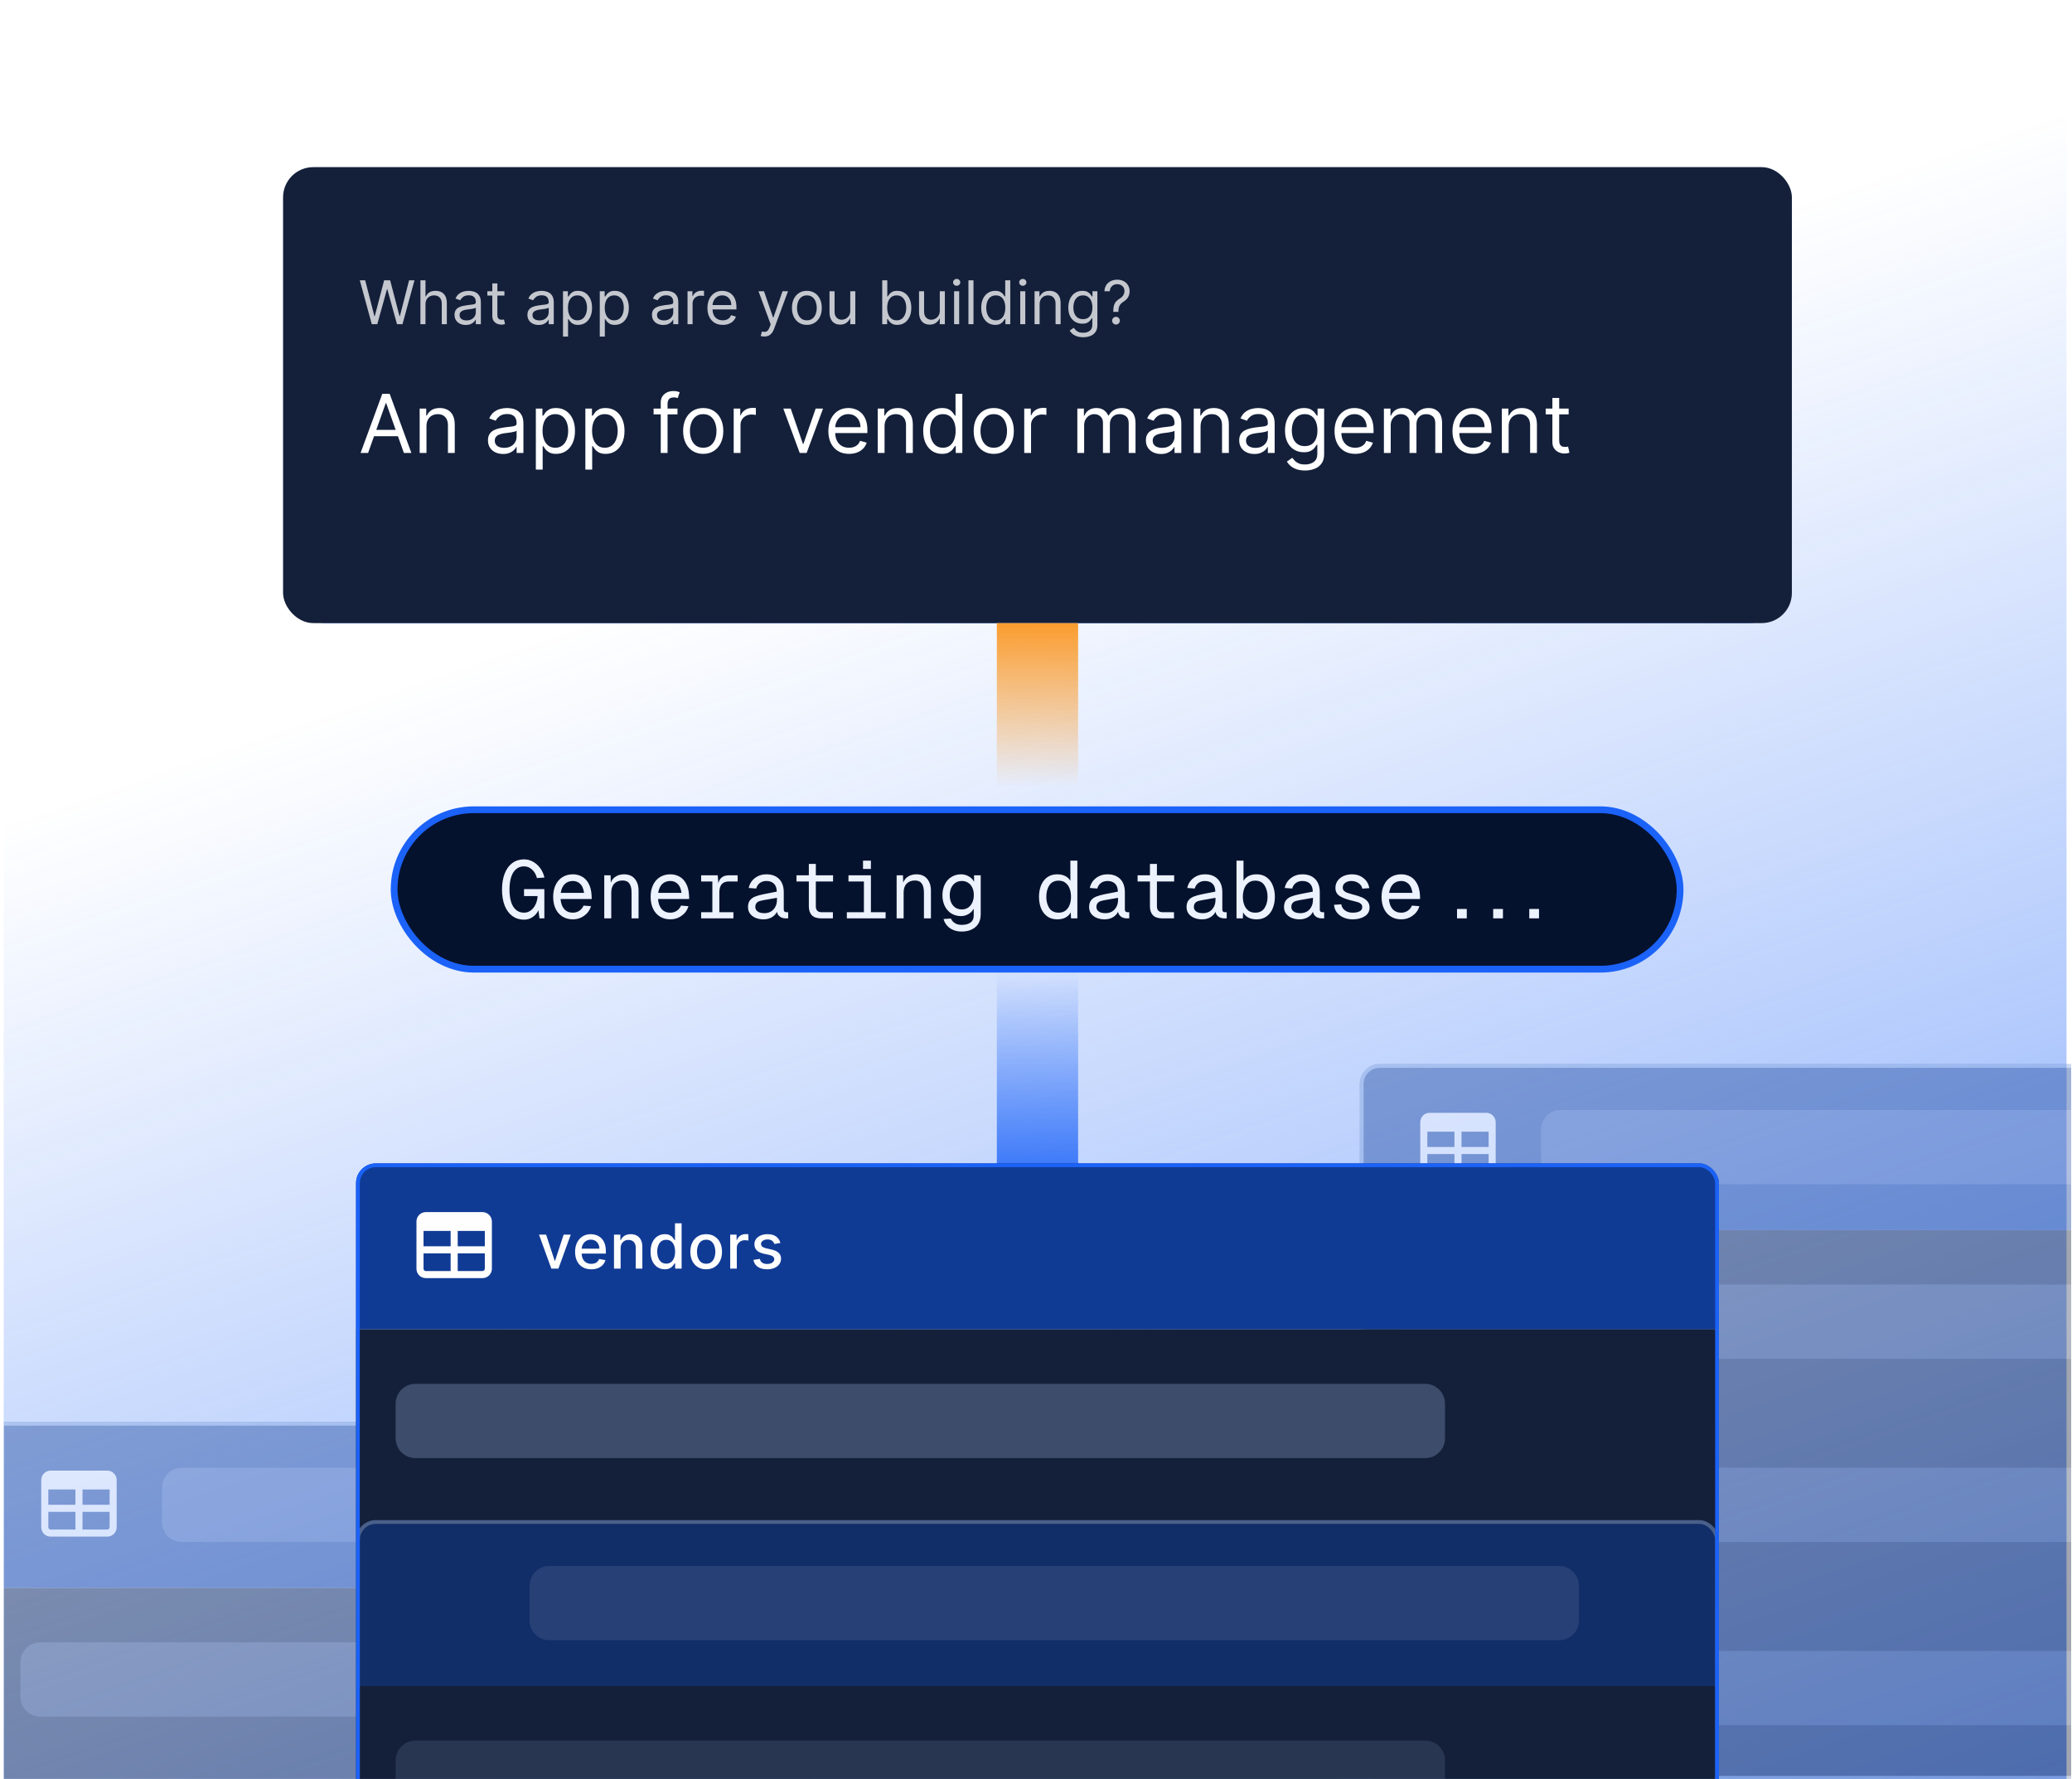 <svg width="466" height="400" viewBox="0 0 466 400" fill="none" xmlns="http://www.w3.org/2000/svg">
<g clip-path="url(#clip0_3949_5018)">
<rect width="464" height="405" transform="translate(0.766)" fill="url(#paint0_linear_3949_5018)"/>
<g opacity="0.4" filter="url(#filter0_dd_3949_5018)">
<g clip-path="url(#clip1_3949_5018)">
<rect width="306.519" height="37.327" transform="translate(-4.313 318.019)" fill="#103B95"/>
<path d="M10.867 336.661H16.964V333.214H10.867V336.661ZM10.867 338.251V341.698C10.867 341.996 11.099 342.228 11.397 342.228H16.964V338.251H10.867ZM18.555 342.228H24.122C24.387 342.228 24.653 341.996 24.653 341.698V338.251H18.555V342.228ZM24.653 336.661V333.214H18.555V336.661H24.653ZM11.397 328.973H24.122C25.282 328.973 26.243 329.934 26.243 331.094V341.698C26.243 342.891 25.282 343.819 24.122 343.819H11.397C10.204 343.819 9.276 342.891 9.276 341.698V331.094C9.276 329.934 10.204 328.973 11.397 328.973Z" fill="#FEFEFE"/>
<path d="M36.44 332.786C36.44 330.327 38.433 328.333 40.892 328.333H267.998C270.458 328.333 272.451 330.327 272.451 332.786V340.579C272.451 343.038 270.458 345.032 267.998 345.032H40.892C38.433 345.032 36.44 343.038 36.44 340.579V332.786Z" fill="#BBD0FD" fill-opacity="0.25"/>
<g clip-path="url(#clip2_3949_5018)">
<rect width="306.519" height="123.572" transform="translate(-4.313 355.346)" fill="#14203A"/>
<path d="M4.593 372.045C4.593 369.586 6.586 367.592 9.046 367.592H236.152C238.611 367.592 240.605 369.586 240.605 372.045V379.838C240.605 382.298 238.611 384.291 236.152 384.291H9.046C6.586 384.291 4.593 382.298 4.593 379.838V372.045Z" fill="#BBD0FD" fill-opacity="0.25"/>
</g>
</g>
<rect x="-3.889" y="318.443" width="305.67" height="160.051" rx="4.029" stroke="#BBD7FF" stroke-opacity="0.64" stroke-width="0.848"/>
</g>
<g opacity="0.4" filter="url(#filter1_dd_3949_5018)">
<g clip-path="url(#clip3_3949_5018)">
<rect width="306.519" height="37.327" transform="translate(305.832 237.569)" fill="#103B95"/>
<path d="M321.012 256.211H327.11V252.765H321.012V256.211ZM321.012 257.802V261.248C321.012 261.546 321.244 261.778 321.543 261.778H327.11V257.802H321.012ZM328.701 261.778H334.268C334.533 261.778 334.798 261.546 334.798 261.248V257.802H328.701V261.778ZM334.798 256.211V252.765H328.701V256.211H334.798ZM321.543 248.523H334.268C335.428 248.523 336.389 249.484 336.389 250.644V261.248C336.389 262.441 335.428 263.369 334.268 263.369H321.543C320.35 263.369 319.422 262.441 319.422 261.248V250.644C319.422 249.484 320.35 248.523 321.543 248.523Z" fill="#FEFEFE"/>
<path d="M346.585 252.336C346.585 249.877 348.579 247.883 351.038 247.883H578.144C580.603 247.883 582.597 249.877 582.597 252.336V260.129C582.597 262.589 580.603 264.582 578.144 264.582H351.038C348.579 264.582 346.585 262.589 346.585 260.129V252.336Z" fill="#BBD0FD" fill-opacity="0.25"/>
<g clip-path="url(#clip4_3949_5018)">
<rect width="306.519" height="123.572" transform="translate(305.832 274.896)" fill="#14203A"/>
<path d="M314.738 291.596C314.738 289.136 316.732 287.143 319.191 287.143H546.297C548.756 287.143 550.75 289.136 550.75 291.596V299.388C550.75 301.848 548.756 303.842 546.297 303.842H319.191C316.732 303.842 314.738 301.848 314.738 299.388V291.596Z" fill="#BBD0FD" fill-opacity="0.25"/>
<path d="M314.738 332.787C314.738 330.327 316.732 328.333 319.191 328.333H472.822C475.281 328.333 477.275 330.327 477.275 332.787V340.579C477.275 343.039 475.281 345.032 472.822 345.032H319.191C316.732 345.032 314.738 343.039 314.738 340.579V332.787Z" fill="#BBD0FD" fill-opacity="0.25"/>
<path d="M314.738 373.977C314.738 371.518 316.732 369.524 319.191 369.524H598.621C601.08 369.524 603.074 371.518 603.074 373.977V381.77C603.074 384.229 601.08 386.223 598.621 386.223H319.191C316.732 386.223 314.738 384.229 314.738 381.77V373.977Z" fill="#BBD0FD" fill-opacity="0.25"/>
</g>
</g>
<rect x="306.256" y="237.994" width="305.67" height="160.051" rx="4.029" stroke="#BBD7FF" stroke-opacity="0.64" stroke-width="0.848"/>
</g>
<path d="M233.333 273.548L233.333 218.468" stroke="url(#paint1_linear_3949_5018)" stroke-width="18.277"/>
<g filter="url(#filter2_f_3949_5018)">
<rect x="66.36" y="43.239" width="333.942" height="96.868" rx="6.787" fill="#1B62F8" fill-opacity="0.8"/>
</g>
<rect x="63.663" y="37.583" width="339.337" height="102.523" rx="6.787" fill="#14203A"/>
<path d="M83.618 72.897L80.919 63.025H82.134L84.197 71.065H84.293L86.395 63.025H87.744L89.846 71.065H89.942L92.005 63.025H93.22L90.521 72.897H89.287L87.108 65.03H87.031L84.852 72.897H83.618ZM95.693 68.443V72.897H94.555V63.025H95.693V66.65H95.789C95.963 66.267 96.223 65.963 96.57 65.739C96.92 65.51 97.386 65.396 97.968 65.396C98.472 65.396 98.914 65.498 99.293 65.7C99.673 65.899 99.967 66.206 100.175 66.621C100.388 67.032 100.494 67.556 100.494 68.192V72.897H99.356V68.269C99.356 67.681 99.203 67.226 98.898 66.905C98.596 66.581 98.177 66.418 97.64 66.418C97.267 66.418 96.933 66.497 96.638 66.654C96.345 66.812 96.114 67.042 95.943 67.344C95.776 67.646 95.693 68.012 95.693 68.443ZM104.753 73.07C104.284 73.07 103.858 72.982 103.476 72.805C103.094 72.625 102.79 72.366 102.565 72.029C102.34 71.688 102.228 71.277 102.228 70.795C102.228 70.371 102.311 70.027 102.478 69.763C102.645 69.497 102.869 69.288 103.148 69.137C103.428 68.986 103.736 68.873 104.074 68.799C104.414 68.722 104.757 68.661 105.1 68.616C105.55 68.558 105.915 68.515 106.195 68.486C106.477 68.454 106.683 68.401 106.812 68.327C106.943 68.253 107.009 68.125 107.009 67.941V67.903C107.009 67.427 106.879 67.058 106.619 66.794C106.362 66.531 105.971 66.399 105.447 66.399C104.904 66.399 104.479 66.518 104.17 66.756C103.862 66.993 103.645 67.247 103.519 67.517L102.44 67.132C102.633 66.682 102.89 66.332 103.211 66.081C103.535 65.827 103.889 65.65 104.271 65.551C104.657 65.448 105.036 65.396 105.409 65.396C105.647 65.396 105.92 65.425 106.228 65.483C106.54 65.538 106.84 65.652 107.13 65.825C107.422 65.999 107.665 66.261 107.858 66.611C108.05 66.961 108.147 67.43 108.147 68.019V72.897H107.009V71.894H106.951C106.874 72.055 106.746 72.227 106.566 72.41C106.386 72.593 106.146 72.749 105.848 72.877C105.549 73.006 105.184 73.07 104.753 73.07ZM104.927 72.048C105.377 72.048 105.756 71.96 106.064 71.783C106.376 71.606 106.611 71.378 106.768 71.099C106.929 70.819 107.009 70.525 107.009 70.216V69.175C106.961 69.233 106.855 69.286 106.691 69.334C106.53 69.379 106.344 69.42 106.132 69.455C105.923 69.487 105.719 69.516 105.52 69.542C105.324 69.564 105.165 69.584 105.043 69.6C104.747 69.638 104.471 69.701 104.214 69.787C103.96 69.871 103.754 69.998 103.597 70.168C103.442 70.335 103.365 70.564 103.365 70.853C103.365 71.248 103.511 71.547 103.804 71.749C104.099 71.948 104.474 72.048 104.927 72.048ZM113.443 65.493V66.457H109.606V65.493H113.443ZM110.724 63.719H111.862V70.776C111.862 71.097 111.908 71.338 112.002 71.499C112.098 71.656 112.22 71.762 112.368 71.817C112.519 71.868 112.678 71.894 112.845 71.894C112.97 71.894 113.073 71.888 113.154 71.875C113.234 71.859 113.298 71.846 113.346 71.836L113.578 72.858C113.501 72.887 113.393 72.916 113.255 72.945C113.117 72.977 112.942 72.993 112.729 72.993C112.408 72.993 112.093 72.924 111.785 72.786C111.479 72.647 111.226 72.437 111.023 72.154C110.824 71.871 110.724 71.515 110.724 71.084V63.719ZM121.15 73.07C120.681 73.07 120.255 72.982 119.873 72.805C119.491 72.625 119.187 72.366 118.962 72.029C118.737 71.688 118.624 71.277 118.624 70.795C118.624 70.371 118.708 70.027 118.875 69.763C119.042 69.497 119.266 69.288 119.545 69.137C119.825 68.986 120.133 68.873 120.471 68.799C120.811 68.722 121.153 68.661 121.497 68.616C121.947 68.558 122.312 68.515 122.591 68.486C122.874 68.454 123.08 68.401 123.208 68.327C123.34 68.253 123.406 68.125 123.406 67.941V67.903C123.406 67.427 123.276 67.058 123.016 66.794C122.759 66.531 122.368 66.399 121.844 66.399C121.301 66.399 120.875 66.518 120.567 66.756C120.259 66.993 120.042 67.247 119.916 67.517L118.837 67.132C119.029 66.682 119.286 66.332 119.608 66.081C119.932 65.827 120.286 65.65 120.668 65.551C121.054 65.448 121.433 65.396 121.806 65.396C122.044 65.396 122.317 65.425 122.625 65.483C122.937 65.538 123.237 65.652 123.527 65.825C123.819 65.999 124.062 66.261 124.254 66.611C124.447 66.961 124.544 67.43 124.544 68.019V72.897H123.406V71.894H123.348C123.271 72.055 123.143 72.227 122.963 72.41C122.783 72.593 122.543 72.749 122.244 72.877C121.946 73.006 121.581 73.07 121.15 73.07ZM121.324 72.048C121.774 72.048 122.153 71.96 122.461 71.783C122.773 71.606 123.008 71.378 123.165 71.099C123.326 70.819 123.406 70.525 123.406 70.216V69.175C123.358 69.233 123.252 69.286 123.088 69.334C122.927 69.379 122.741 69.42 122.529 69.455C122.32 69.487 122.116 69.516 121.917 69.542C121.721 69.564 121.562 69.584 121.439 69.6C121.144 69.638 120.867 69.701 120.61 69.787C120.357 69.871 120.151 69.998 119.993 70.168C119.839 70.335 119.762 70.564 119.762 70.853C119.762 71.248 119.908 71.547 120.201 71.749C120.496 71.948 120.871 72.048 121.324 72.048ZM126.62 75.673V65.493H127.719V66.669H127.854C127.937 66.54 128.053 66.376 128.201 66.177C128.352 65.975 128.567 65.795 128.847 65.637C129.13 65.477 129.512 65.396 129.994 65.396C130.617 65.396 131.167 65.552 131.642 65.864C132.118 66.176 132.489 66.618 132.756 67.189C133.023 67.761 133.156 68.436 133.156 69.214C133.156 69.998 133.023 70.678 132.756 71.253C132.489 71.825 132.12 72.268 131.647 72.583C131.175 72.895 130.63 73.051 130.013 73.051C129.538 73.051 129.157 72.972 128.871 72.814C128.585 72.654 128.365 72.472 128.211 72.27C128.056 72.064 127.937 71.894 127.854 71.759H127.757V75.673H126.62ZM127.738 69.195C127.738 69.754 127.82 70.247 127.984 70.674C128.148 71.099 128.387 71.431 128.702 71.672C129.017 71.91 129.403 72.029 129.859 72.029C130.335 72.029 130.731 71.903 131.05 71.653C131.371 71.399 131.612 71.058 131.773 70.631C131.936 70.2 132.018 69.722 132.018 69.195C132.018 68.674 131.938 68.205 131.777 67.787C131.62 67.366 131.381 67.034 131.059 66.789C130.741 66.542 130.341 66.418 129.859 66.418C129.396 66.418 129.007 66.535 128.693 66.77C128.378 67.001 128.14 67.326 127.979 67.744C127.818 68.158 127.738 68.642 127.738 69.195ZM134.891 75.673V65.493H135.99V66.669H136.125C136.209 66.54 136.324 66.376 136.472 66.177C136.623 65.975 136.839 65.795 137.118 65.637C137.401 65.477 137.783 65.396 138.265 65.396C138.889 65.396 139.438 65.552 139.914 65.864C140.389 66.176 140.76 66.618 141.027 67.189C141.294 67.761 141.427 68.436 141.427 69.214C141.427 69.998 141.294 70.678 141.027 71.253C140.76 71.825 140.391 72.268 139.919 72.583C139.446 72.895 138.902 73.051 138.285 73.051C137.809 73.051 137.428 72.972 137.142 72.814C136.856 72.654 136.636 72.472 136.482 72.27C136.328 72.064 136.209 71.894 136.125 71.759H136.029V75.673H134.891ZM136.009 69.195C136.009 69.754 136.091 70.247 136.255 70.674C136.419 71.099 136.659 71.431 136.973 71.672C137.288 71.91 137.674 72.029 138.13 72.029C138.606 72.029 139.003 71.903 139.321 71.653C139.642 71.399 139.883 71.058 140.044 70.631C140.208 70.2 140.29 69.722 140.29 69.195C140.29 68.674 140.209 68.205 140.049 67.787C139.891 67.366 139.652 67.034 139.331 66.789C139.012 66.542 138.612 66.418 138.13 66.418C137.668 66.418 137.279 66.535 136.964 66.77C136.649 67.001 136.411 67.326 136.25 67.744C136.09 68.158 136.009 68.642 136.009 69.195ZM149.159 73.07C148.69 73.07 148.264 72.982 147.881 72.805C147.499 72.625 147.195 72.366 146.97 72.029C146.745 71.688 146.633 71.277 146.633 70.795C146.633 70.371 146.717 70.027 146.884 69.763C147.051 69.497 147.274 69.288 147.554 69.137C147.833 68.986 148.142 68.873 148.479 68.799C148.82 68.722 149.162 68.661 149.506 68.616C149.956 68.558 150.32 68.515 150.6 68.486C150.883 68.454 151.088 68.401 151.217 68.327C151.349 68.253 151.415 68.125 151.415 67.941V67.903C151.415 67.427 151.284 67.058 151.024 66.794C150.767 66.531 150.377 66.399 149.853 66.399C149.31 66.399 148.884 66.518 148.576 66.756C148.267 66.993 148.05 67.247 147.925 67.517L146.845 67.132C147.038 66.682 147.295 66.332 147.616 66.081C147.941 65.827 148.294 65.65 148.677 65.551C149.062 65.448 149.442 65.396 149.814 65.396C150.052 65.396 150.325 65.425 150.634 65.483C150.945 65.538 151.246 65.652 151.535 65.825C151.827 65.999 152.07 66.261 152.263 66.611C152.456 66.961 152.552 67.43 152.552 68.019V72.897H151.415V71.894H151.357C151.28 72.055 151.151 72.227 150.971 72.41C150.791 72.593 150.552 72.749 150.253 72.877C149.954 73.006 149.589 73.07 149.159 73.07ZM149.332 72.048C149.782 72.048 150.161 71.96 150.47 71.783C150.782 71.606 151.016 71.378 151.174 71.099C151.334 70.819 151.415 70.525 151.415 70.216V69.175C151.366 69.233 151.26 69.286 151.096 69.334C150.936 69.379 150.749 69.42 150.537 69.455C150.328 69.487 150.124 69.516 149.925 69.542C149.729 69.564 149.57 69.584 149.448 69.6C149.152 69.638 148.876 69.701 148.619 69.787C148.365 69.871 148.159 69.998 148.002 70.168C147.848 70.335 147.771 70.564 147.771 70.853C147.771 71.248 147.917 71.547 148.209 71.749C148.505 71.948 148.879 72.048 149.332 72.048ZM154.628 72.897V65.493H155.727V66.611H155.804C155.939 66.245 156.184 65.948 156.537 65.719C156.891 65.491 157.289 65.377 157.733 65.377C157.816 65.377 157.921 65.379 158.046 65.382C158.171 65.385 158.266 65.39 158.33 65.396V66.553C158.292 66.544 158.203 66.529 158.065 66.51C157.93 66.487 157.787 66.476 157.636 66.476C157.276 66.476 156.955 66.552 156.672 66.703C156.393 66.85 156.171 67.056 156.007 67.32C155.846 67.58 155.766 67.877 155.766 68.211V72.897H154.628ZM162.557 73.051C161.844 73.051 161.229 72.893 160.711 72.578C160.197 72.26 159.8 71.817 159.521 71.248C159.244 70.676 159.106 70.011 159.106 69.252C159.106 68.494 159.244 67.826 159.521 67.247C159.8 66.666 160.189 66.213 160.687 65.888C161.189 65.56 161.773 65.396 162.442 65.396C162.827 65.396 163.208 65.461 163.584 65.589C163.96 65.718 164.302 65.927 164.611 66.216C164.919 66.502 165.165 66.881 165.348 67.353C165.531 67.826 165.623 68.407 165.623 69.098V69.58H159.916V68.597H164.466C164.466 68.179 164.383 67.806 164.216 67.479C164.052 67.151 163.817 66.892 163.512 66.703C163.21 66.513 162.853 66.418 162.442 66.418C161.989 66.418 161.597 66.531 161.266 66.756C160.938 66.977 160.686 67.267 160.509 67.623C160.332 67.98 160.244 68.362 160.244 68.77V69.426C160.244 69.985 160.34 70.459 160.533 70.848C160.729 71.234 161.001 71.528 161.348 71.73C161.695 71.929 162.098 72.029 162.557 72.029C162.856 72.029 163.126 71.987 163.367 71.903C163.611 71.817 163.822 71.688 163.999 71.518C164.175 71.344 164.312 71.129 164.408 70.872L165.507 71.18C165.392 71.553 165.197 71.881 164.924 72.164C164.651 72.443 164.314 72.662 163.912 72.819C163.51 72.974 163.059 73.051 162.557 73.051ZM171.904 75.673C171.711 75.673 171.539 75.657 171.388 75.625C171.237 75.596 171.132 75.567 171.075 75.538L171.364 74.535C171.64 74.606 171.884 74.632 172.096 74.612C172.309 74.593 172.497 74.498 172.66 74.328C172.828 74.161 172.98 73.889 173.118 73.513L173.33 72.935L170.593 65.493H171.827L173.87 71.393H173.947L175.991 65.493H177.225L174.082 73.976C173.941 74.359 173.766 74.675 173.557 74.926C173.348 75.18 173.106 75.368 172.829 75.49C172.556 75.612 172.248 75.673 171.904 75.673ZM181.469 73.051C180.801 73.051 180.214 72.892 179.71 72.573C179.209 72.255 178.817 71.81 178.534 71.238C178.254 70.666 178.114 69.998 178.114 69.233C178.114 68.462 178.254 67.789 178.534 67.214C178.817 66.638 179.209 66.192 179.71 65.874C180.214 65.555 180.801 65.396 181.469 65.396C182.138 65.396 182.722 65.555 183.224 65.874C183.728 66.192 184.12 66.638 184.4 67.214C184.683 67.789 184.824 68.462 184.824 69.233C184.824 69.998 184.683 70.666 184.4 71.238C184.12 71.81 183.728 72.255 183.224 72.573C182.722 72.892 182.138 73.051 181.469 73.051ZM181.469 72.029C181.977 72.029 182.395 71.899 182.722 71.638C183.05 71.378 183.293 71.036 183.45 70.612C183.608 70.188 183.686 69.728 183.686 69.233C183.686 68.738 183.608 68.277 183.45 67.85C183.293 67.422 183.05 67.077 182.722 66.814C182.395 66.55 181.977 66.418 181.469 66.418C180.962 66.418 180.544 66.55 180.216 66.814C179.888 67.077 179.646 67.422 179.488 67.85C179.331 68.277 179.252 68.738 179.252 69.233C179.252 69.728 179.331 70.188 179.488 70.612C179.646 71.036 179.888 71.378 180.216 71.638C180.544 71.899 180.962 72.029 181.469 72.029ZM191.226 69.869V65.493H192.364V72.897H191.226V71.643H191.149C190.976 72.019 190.706 72.339 190.339 72.603C189.973 72.863 189.51 72.993 188.951 72.993C188.489 72.993 188.077 72.892 187.717 72.689C187.357 72.484 187.075 72.175 186.869 71.764C186.663 71.349 186.56 70.827 186.56 70.197V65.493H187.698V70.12C187.698 70.66 187.849 71.091 188.151 71.412C188.456 71.733 188.845 71.894 189.318 71.894C189.6 71.894 189.888 71.822 190.18 71.677C190.476 71.532 190.723 71.311 190.923 71.012C191.125 70.713 191.226 70.332 191.226 69.869ZM198.419 72.897V63.025H199.557V66.669H199.653C199.737 66.54 199.852 66.376 200 66.177C200.151 65.975 200.367 65.795 200.646 65.637C200.929 65.477 201.311 65.396 201.793 65.396C202.417 65.396 202.966 65.552 203.442 65.864C203.917 66.176 204.288 66.618 204.555 67.189C204.822 67.761 204.955 68.436 204.955 69.214C204.955 69.998 204.822 70.678 204.555 71.253C204.288 71.825 203.919 72.268 203.447 72.583C202.974 72.895 202.43 73.051 201.813 73.051C201.337 73.051 200.956 72.972 200.67 72.814C200.384 72.654 200.164 72.472 200.01 72.27C199.856 72.064 199.737 71.894 199.653 71.759H199.518V72.897H198.419ZM199.537 69.195C199.537 69.754 199.619 70.247 199.783 70.674C199.947 71.099 200.187 71.431 200.501 71.672C200.816 71.91 201.202 72.029 201.658 72.029C202.134 72.029 202.531 71.903 202.849 71.653C203.17 71.399 203.411 71.058 203.572 70.631C203.736 70.2 203.818 69.722 203.818 69.195C203.818 68.674 203.737 68.205 203.577 67.787C203.419 67.366 203.18 67.034 202.859 66.789C202.54 66.542 202.14 66.418 201.658 66.418C201.196 66.418 200.807 66.535 200.492 66.77C200.177 67.001 199.939 67.326 199.778 67.744C199.618 68.158 199.537 68.642 199.537 69.195ZM211.361 69.869V65.493H212.499V72.897H211.361V71.643H211.284C211.111 72.019 210.841 72.339 210.474 72.603C210.108 72.863 209.645 72.993 209.086 72.993C208.623 72.993 208.212 72.892 207.852 72.689C207.492 72.484 207.209 72.175 207.004 71.764C206.798 71.349 206.695 70.827 206.695 70.197V65.493H207.833V70.12C207.833 70.66 207.984 71.091 208.286 71.412C208.591 71.733 208.98 71.894 209.452 71.894C209.735 71.894 210.023 71.822 210.315 71.677C210.611 71.532 210.858 71.311 211.058 71.012C211.26 70.713 211.361 70.332 211.361 69.869ZM214.582 72.897V65.493H215.72V72.897H214.582ZM215.161 64.259C214.939 64.259 214.748 64.183 214.587 64.032C214.43 63.881 214.351 63.7 214.351 63.488C214.351 63.276 214.43 63.094 214.587 62.943C214.748 62.792 214.939 62.716 215.161 62.716C215.382 62.716 215.572 62.792 215.729 62.943C215.89 63.094 215.97 63.276 215.97 63.488C215.97 63.7 215.89 63.881 215.729 64.032C215.572 64.183 215.382 64.259 215.161 64.259ZM218.941 63.025V72.897H217.803V63.025H218.941ZM223.82 73.051C223.203 73.051 222.658 72.895 222.186 72.583C221.714 72.268 221.344 71.825 221.077 71.253C220.811 70.678 220.677 69.998 220.677 69.214C220.677 68.436 220.811 67.761 221.077 67.189C221.344 66.618 221.715 66.176 222.191 65.864C222.666 65.552 223.216 65.396 223.839 65.396C224.321 65.396 224.702 65.477 224.982 65.637C225.264 65.795 225.48 65.975 225.628 66.177C225.779 66.376 225.896 66.54 225.979 66.669H226.076V63.025H227.213V72.897H226.114V71.759H225.979C225.896 71.894 225.777 72.064 225.623 72.27C225.468 72.472 225.248 72.654 224.962 72.814C224.676 72.972 224.296 73.051 223.82 73.051ZM223.974 72.029C224.431 72.029 224.816 71.91 225.131 71.672C225.446 71.431 225.685 71.099 225.849 70.674C226.013 70.247 226.095 69.754 226.095 69.195C226.095 68.642 226.015 68.158 225.854 67.744C225.693 67.326 225.456 67.001 225.141 66.77C224.826 66.535 224.437 66.418 223.974 66.418C223.492 66.418 223.091 66.542 222.769 66.789C222.451 67.034 222.212 67.366 222.051 67.787C221.894 68.205 221.815 68.674 221.815 69.195C221.815 69.722 221.895 70.2 222.056 70.631C222.22 71.058 222.461 71.399 222.779 71.653C223.1 71.903 223.499 72.029 223.974 72.029ZM229.455 72.897V65.493H230.592V72.897H229.455ZM230.033 64.259C229.811 64.259 229.62 64.183 229.46 64.032C229.302 63.881 229.223 63.7 229.223 63.488C229.223 63.276 229.302 63.094 229.46 62.943C229.62 62.792 229.811 62.716 230.033 62.716C230.255 62.716 230.444 62.792 230.602 62.943C230.763 63.094 230.843 63.276 230.843 63.488C230.843 63.7 230.763 63.881 230.602 64.032C230.444 64.183 230.255 64.259 230.033 64.259ZM233.813 68.443V72.897H232.676V65.493H233.775V66.65H233.871C234.045 66.274 234.308 65.972 234.662 65.743C235.015 65.512 235.471 65.396 236.031 65.396C236.532 65.396 236.971 65.499 237.346 65.705C237.722 65.907 238.015 66.216 238.224 66.63C238.433 67.042 238.537 67.562 238.537 68.192V72.897H237.399V68.269C237.399 67.688 237.248 67.234 236.946 66.91C236.644 66.582 236.23 66.418 235.703 66.418C235.34 66.418 235.015 66.497 234.729 66.654C234.446 66.812 234.223 67.042 234.059 67.344C233.895 67.646 233.813 68.012 233.813 68.443ZM243.604 75.827C243.055 75.827 242.582 75.756 242.187 75.615C241.792 75.477 241.462 75.294 241.199 75.066C240.939 74.841 240.731 74.6 240.577 74.343L241.483 73.706C241.586 73.841 241.716 73.996 241.874 74.169C242.031 74.346 242.247 74.498 242.52 74.627C242.796 74.759 243.158 74.825 243.604 74.825C244.202 74.825 244.695 74.68 245.084 74.391C245.473 74.102 245.667 73.648 245.667 73.031V71.528H245.571C245.487 71.662 245.368 71.83 245.214 72.029C245.063 72.225 244.845 72.4 244.559 72.554C244.276 72.705 243.893 72.781 243.411 72.781C242.814 72.781 242.277 72.639 241.801 72.357C241.329 72.074 240.955 71.662 240.678 71.123C240.405 70.583 240.269 69.927 240.269 69.156C240.269 68.398 240.402 67.737 240.669 67.175C240.935 66.609 241.307 66.172 241.782 65.864C242.258 65.552 242.807 65.396 243.431 65.396C243.913 65.396 244.295 65.477 244.578 65.637C244.864 65.795 245.082 65.975 245.233 66.177C245.388 66.376 245.507 66.54 245.59 66.669H245.706V65.493H246.805V73.109C246.805 73.745 246.66 74.262 246.371 74.661C246.085 75.062 245.699 75.356 245.214 75.543C244.732 75.732 244.195 75.827 243.604 75.827ZM243.566 71.759C244.022 71.759 244.408 71.654 244.722 71.446C245.037 71.237 245.277 70.936 245.441 70.544C245.605 70.152 245.686 69.683 245.686 69.137C245.686 68.603 245.606 68.133 245.445 67.725C245.285 67.316 245.047 66.997 244.732 66.765C244.417 66.534 244.028 66.418 243.566 66.418C243.084 66.418 242.682 66.54 242.361 66.785C242.042 67.029 241.803 67.357 241.642 67.768C241.485 68.179 241.406 68.635 241.406 69.137C241.406 69.651 241.487 70.106 241.647 70.501C241.811 70.893 242.052 71.201 242.37 71.426C242.692 71.648 243.09 71.759 243.566 71.759ZM250.372 70.12V70.062C250.378 69.448 250.442 68.96 250.564 68.597C250.687 68.234 250.86 67.94 251.085 67.715C251.31 67.49 251.58 67.283 251.895 67.093C252.084 66.977 252.255 66.841 252.406 66.683C252.557 66.523 252.676 66.338 252.762 66.129C252.852 65.92 252.897 65.689 252.897 65.435C252.897 65.12 252.823 64.847 252.676 64.615C252.528 64.384 252.33 64.206 252.083 64.081C251.835 63.955 251.561 63.892 251.259 63.892C250.995 63.892 250.741 63.947 250.497 64.056C250.253 64.166 250.049 64.338 249.885 64.572C249.721 64.807 249.626 65.114 249.6 65.493H248.386C248.411 64.947 248.553 64.479 248.81 64.09C249.07 63.701 249.412 63.404 249.837 63.198C250.264 62.993 250.738 62.89 251.259 62.89C251.824 62.89 252.316 63.002 252.734 63.227C253.154 63.452 253.479 63.761 253.707 64.153C253.939 64.545 254.054 64.992 254.054 65.493C254.054 65.846 254 66.166 253.89 66.452C253.784 66.738 253.63 66.993 253.428 67.218C253.228 67.443 252.987 67.643 252.705 67.816C252.422 67.993 252.195 68.179 252.025 68.375C251.855 68.568 251.731 68.798 251.654 69.064C251.577 69.331 251.535 69.664 251.528 70.062V70.12H250.372ZM250.989 72.974C250.751 72.974 250.547 72.888 250.376 72.718C250.206 72.548 250.121 72.344 250.121 72.106C250.121 71.868 250.206 71.664 250.376 71.494C250.547 71.323 250.751 71.238 250.989 71.238C251.226 71.238 251.43 71.323 251.601 71.494C251.771 71.664 251.856 71.868 251.856 72.106C251.856 72.263 251.816 72.408 251.736 72.54C251.659 72.671 251.554 72.778 251.422 72.858C251.294 72.935 251.149 72.974 250.989 72.974Z" fill="white" fill-opacity="0.75"/>
<path d="M82.785 101.845H81.097L85.978 88.553H87.64L92.52 101.845H90.833L86.861 90.656H86.757L82.785 101.845ZM83.408 96.653H90.21V98.081H83.408V96.653ZM95.915 95.848V101.845H94.383V91.876H95.863V93.434H95.993C96.227 92.927 96.581 92.521 97.057 92.213C97.533 91.902 98.148 91.746 98.901 91.746C99.576 91.746 100.166 91.885 100.672 92.161C101.179 92.434 101.572 92.849 101.854 93.408C102.135 93.962 102.276 94.662 102.276 95.51V101.845H100.744V95.614C100.744 94.831 100.54 94.221 100.134 93.784C99.727 93.343 99.169 93.122 98.459 93.122C97.97 93.122 97.533 93.228 97.148 93.44C96.767 93.652 96.467 93.962 96.246 94.368C96.025 94.775 95.915 95.268 95.915 95.848ZM113.149 102.079C112.517 102.079 111.944 101.96 111.429 101.722C110.914 101.48 110.505 101.131 110.202 100.677C109.899 100.218 109.748 99.664 109.748 99.015C109.748 98.444 109.86 97.981 110.085 97.626C110.31 97.267 110.611 96.986 110.987 96.783C111.364 96.579 111.779 96.428 112.234 96.328C112.692 96.225 113.153 96.142 113.616 96.082C114.222 96.004 114.713 95.945 115.089 95.906C115.47 95.863 115.747 95.792 115.92 95.692C116.098 95.593 116.186 95.42 116.186 95.173V95.121C116.186 94.481 116.011 93.983 115.661 93.628C115.314 93.273 114.789 93.096 114.083 93.096C113.352 93.096 112.779 93.256 112.363 93.576C111.948 93.897 111.656 94.238 111.487 94.602L110.033 94.083C110.293 93.477 110.639 93.005 111.072 92.668C111.509 92.326 111.985 92.088 112.5 91.954C113.019 91.815 113.53 91.746 114.031 91.746C114.352 91.746 114.719 91.785 115.135 91.863C115.555 91.936 115.959 92.09 116.349 92.324C116.742 92.557 117.069 92.91 117.329 93.382C117.588 93.853 117.718 94.485 117.718 95.277V101.845H116.186V100.495H116.108C116.005 100.712 115.831 100.943 115.589 101.19C115.347 101.436 115.024 101.646 114.622 101.819C114.22 101.992 113.729 102.079 113.149 102.079ZM113.382 100.703C113.988 100.703 114.499 100.584 114.914 100.346C115.334 100.108 115.65 99.801 115.862 99.424C116.078 99.048 116.186 98.652 116.186 98.237V96.835C116.121 96.912 115.979 96.984 115.758 97.049C115.542 97.109 115.291 97.163 115.005 97.211C114.724 97.254 114.449 97.293 114.181 97.328C113.917 97.358 113.703 97.384 113.538 97.406C113.14 97.458 112.768 97.542 112.422 97.659C112.08 97.771 111.803 97.942 111.591 98.172C111.383 98.397 111.279 98.704 111.279 99.093C111.279 99.626 111.476 100.028 111.87 100.3C112.268 100.569 112.772 100.703 113.382 100.703ZM120.514 105.584V91.876H121.994V93.46H122.175C122.288 93.287 122.444 93.066 122.643 92.797C122.846 92.525 123.136 92.283 123.512 92.071C123.893 91.854 124.408 91.746 125.057 91.746C125.897 91.746 126.636 91.956 127.277 92.376C127.917 92.795 128.417 93.39 128.776 94.16C129.135 94.931 129.315 95.839 129.315 96.886C129.315 97.942 129.135 98.857 128.776 99.632C128.417 100.402 127.919 100.999 127.283 101.423C126.647 101.843 125.914 102.053 125.083 102.053C124.443 102.053 123.93 101.947 123.545 101.735C123.16 101.519 122.863 101.274 122.656 101.001C122.448 100.725 122.288 100.495 122.175 100.313H122.046V105.584H120.514ZM122.02 96.861C122.02 97.613 122.13 98.278 122.351 98.853C122.571 99.424 122.894 99.872 123.318 100.197C123.742 100.517 124.261 100.677 124.875 100.677C125.516 100.677 126.05 100.508 126.479 100.171C126.911 99.829 127.236 99.37 127.452 98.795C127.673 98.215 127.783 97.57 127.783 96.861C127.783 96.16 127.675 95.528 127.459 94.965C127.247 94.398 126.924 93.951 126.492 93.622C126.063 93.289 125.524 93.122 124.875 93.122C124.252 93.122 123.729 93.28 123.305 93.596C122.881 93.907 122.56 94.344 122.344 94.907C122.128 95.465 122.02 96.116 122.02 96.861ZM131.651 105.584V91.876H133.131V93.46H133.313C133.426 93.287 133.581 93.066 133.78 92.797C133.984 92.525 134.274 92.283 134.65 92.071C135.031 91.854 135.546 91.746 136.195 91.746C137.034 91.746 137.774 91.956 138.415 92.376C139.055 92.795 139.555 93.39 139.914 94.16C140.273 94.931 140.453 95.839 140.453 96.886C140.453 97.942 140.273 98.857 139.914 99.632C139.555 100.402 139.057 100.999 138.421 101.423C137.785 101.843 137.052 102.053 136.221 102.053C135.58 102.053 135.068 101.947 134.683 101.735C134.297 101.519 134.001 101.274 133.793 101.001C133.586 100.725 133.426 100.495 133.313 100.313H133.183V105.584H131.651ZM133.157 96.861C133.157 97.613 133.268 98.278 133.488 98.853C133.709 99.424 134.031 99.872 134.455 100.197C134.879 100.517 135.399 100.677 136.013 100.677C136.653 100.677 137.188 100.508 137.616 100.171C138.049 99.829 138.373 99.37 138.59 98.795C138.81 98.215 138.921 97.57 138.921 96.861C138.921 96.16 138.813 95.528 138.596 94.965C138.384 94.398 138.062 93.951 137.629 93.622C137.201 93.289 136.662 93.122 136.013 93.122C135.39 93.122 134.866 93.28 134.442 93.596C134.018 93.907 133.698 94.344 133.482 94.907C133.265 95.465 133.157 96.116 133.157 96.861ZM152.369 91.876V93.174H146.995V91.876H152.369ZM148.605 101.845V90.5C148.605 89.929 148.739 89.453 149.007 89.072C149.275 88.691 149.624 88.406 150.052 88.215C150.48 88.025 150.932 87.93 151.408 87.93C151.785 87.93 152.092 87.96 152.33 88.02C152.568 88.081 152.745 88.137 152.862 88.189L152.421 89.513C152.343 89.487 152.235 89.455 152.096 89.416C151.962 89.377 151.785 89.358 151.564 89.358C151.058 89.358 150.692 89.485 150.467 89.74C150.247 89.996 150.136 90.37 150.136 90.863V101.845H148.605ZM158.155 102.053C157.255 102.053 156.466 101.839 155.786 101.41C155.111 100.982 154.583 100.383 154.203 99.612C153.826 98.842 153.638 97.942 153.638 96.912C153.638 95.874 153.826 94.968 154.203 94.193C154.583 93.418 155.111 92.817 155.786 92.389C156.466 91.96 157.255 91.746 158.155 91.746C159.055 91.746 159.843 91.96 160.518 92.389C161.197 92.817 161.725 93.418 162.101 94.193C162.482 94.968 162.673 95.874 162.673 96.912C162.673 97.942 162.482 98.842 162.101 99.612C161.725 100.383 161.197 100.982 160.518 101.41C159.843 101.839 159.055 102.053 158.155 102.053ZM158.155 100.677C158.839 100.677 159.401 100.502 159.843 100.151C160.284 99.801 160.611 99.34 160.823 98.769C161.035 98.198 161.141 97.579 161.141 96.912C161.141 96.246 161.035 95.625 160.823 95.05C160.611 94.474 160.284 94.009 159.843 93.654C159.401 93.299 158.839 93.122 158.155 93.122C157.472 93.122 156.909 93.299 156.468 93.654C156.026 94.009 155.7 94.474 155.488 95.05C155.276 95.625 155.17 96.246 155.17 96.912C155.17 97.579 155.276 98.198 155.488 98.769C155.7 99.34 156.026 99.801 156.468 100.151C156.909 100.502 157.472 100.677 158.155 100.677ZM165.011 101.845V91.876H166.491V93.382H166.595C166.776 92.888 167.105 92.488 167.581 92.181C168.057 91.874 168.594 91.72 169.191 91.72C169.303 91.72 169.444 91.722 169.613 91.727C169.781 91.731 169.909 91.737 169.996 91.746V93.304C169.944 93.291 169.825 93.271 169.639 93.245C169.457 93.215 169.264 93.2 169.061 93.2C168.576 93.2 168.144 93.302 167.763 93.505C167.386 93.704 167.088 93.981 166.867 94.336C166.651 94.686 166.543 95.087 166.543 95.537V101.845H165.011ZM185.104 91.876L181.417 101.845H179.859L176.173 91.876H177.834L180.586 99.82H180.69L183.442 91.876H185.104ZM190.948 102.053C189.988 102.053 189.159 101.841 188.463 101.417C187.77 100.988 187.236 100.391 186.859 99.626C186.487 98.855 186.301 97.96 186.301 96.938C186.301 95.917 186.487 95.017 186.859 94.238C187.236 93.455 187.759 92.845 188.43 92.408C189.105 91.967 189.893 91.746 190.793 91.746C191.312 91.746 191.825 91.833 192.331 92.006C192.837 92.179 193.298 92.46 193.713 92.849C194.129 93.234 194.46 93.745 194.706 94.381C194.953 95.017 195.076 95.8 195.076 96.731V97.38H187.392V96.056H193.519C193.519 95.493 193.406 94.991 193.181 94.55C192.96 94.109 192.645 93.76 192.233 93.505C191.827 93.25 191.346 93.122 190.793 93.122C190.182 93.122 189.655 93.273 189.209 93.576C188.768 93.875 188.428 94.264 188.19 94.745C187.952 95.225 187.833 95.74 187.833 96.289V97.172C187.833 97.925 187.963 98.563 188.222 99.087C188.486 99.606 188.852 100.002 189.319 100.275C189.787 100.543 190.33 100.677 190.948 100.677C191.351 100.677 191.714 100.621 192.039 100.508C192.368 100.391 192.651 100.218 192.889 99.989C193.127 99.755 193.311 99.465 193.441 99.119L194.921 99.535C194.765 100.037 194.503 100.478 194.135 100.859C193.767 101.235 193.313 101.529 192.772 101.741C192.231 101.949 191.623 102.053 190.948 102.053ZM198.938 95.848V101.845H197.406V91.876H198.886V93.434H199.016C199.25 92.927 199.604 92.521 200.08 92.213C200.556 91.902 201.171 91.746 201.924 91.746C202.599 91.746 203.189 91.885 203.696 92.161C204.202 92.434 204.596 92.849 204.877 93.408C205.158 93.962 205.299 94.662 205.299 95.51V101.845H203.767V95.614C203.767 94.831 203.564 94.221 203.157 93.784C202.75 93.343 202.192 93.122 201.482 93.122C200.993 93.122 200.556 93.228 200.171 93.44C199.791 93.652 199.49 93.962 199.269 94.368C199.048 94.775 198.938 95.268 198.938 95.848ZM211.862 102.053C211.032 102.053 210.298 101.843 209.662 101.423C209.026 100.999 208.528 100.402 208.169 99.632C207.81 98.857 207.631 97.942 207.631 96.886C207.631 95.839 207.81 94.931 208.169 94.16C208.528 93.39 209.028 92.795 209.669 92.376C210.309 91.956 211.049 91.746 211.888 91.746C212.537 91.746 213.05 91.854 213.426 92.071C213.807 92.283 214.097 92.525 214.296 92.797C214.5 93.066 214.658 93.287 214.77 93.46H214.9V88.553H216.432V101.845H214.952V100.313H214.77C214.658 100.495 214.497 100.725 214.29 101.001C214.082 101.274 213.786 101.519 213.401 101.735C213.015 101.947 212.503 102.053 211.862 102.053ZM212.07 100.677C212.684 100.677 213.204 100.517 213.628 100.197C214.052 99.872 214.374 99.424 214.595 98.853C214.815 98.278 214.926 97.613 214.926 96.861C214.926 96.116 214.818 95.465 214.601 94.907C214.385 94.344 214.065 93.907 213.641 93.596C213.217 93.28 212.693 93.122 212.07 93.122C211.421 93.122 210.88 93.289 210.447 93.622C210.019 93.951 209.697 94.398 209.48 94.965C209.268 95.528 209.162 96.16 209.162 96.861C209.162 97.57 209.27 98.215 209.487 98.795C209.707 99.37 210.032 99.829 210.46 100.171C210.893 100.508 211.43 100.677 212.07 100.677ZM223.5 102.053C222.6 102.053 221.81 101.839 221.131 101.41C220.456 100.982 219.928 100.383 219.547 99.612C219.171 98.842 218.982 97.942 218.982 96.912C218.982 95.874 219.171 94.968 219.547 94.193C219.928 93.418 220.456 92.817 221.131 92.389C221.81 91.96 222.6 91.746 223.5 91.746C224.4 91.746 225.187 91.96 225.862 92.389C226.542 92.817 227.069 93.418 227.446 94.193C227.827 94.968 228.017 95.874 228.017 96.912C228.017 97.942 227.827 98.842 227.446 99.612C227.069 100.383 226.542 100.982 225.862 101.41C225.187 101.839 224.4 102.053 223.5 102.053ZM223.5 100.677C224.183 100.677 224.746 100.502 225.187 100.151C225.629 99.801 225.955 99.34 226.167 98.769C226.379 98.198 226.485 97.579 226.485 96.912C226.485 96.246 226.379 95.625 226.167 95.05C225.955 94.474 225.629 94.009 225.187 93.654C224.746 93.299 224.183 93.122 223.5 93.122C222.816 93.122 222.254 93.299 221.812 93.654C221.371 94.009 221.044 94.474 220.832 95.05C220.62 95.625 220.514 96.246 220.514 96.912C220.514 97.579 220.62 98.198 220.832 98.769C221.044 99.34 221.371 99.801 221.812 100.151C222.254 100.502 222.816 100.677 223.5 100.677ZM230.355 101.845V91.876H231.835V93.382H231.939C232.121 92.888 232.45 92.488 232.925 92.181C233.401 91.874 233.938 91.72 234.535 91.72C234.648 91.72 234.788 91.722 234.957 91.727C235.126 91.731 235.253 91.737 235.34 91.746V93.304C235.288 93.291 235.169 93.271 234.983 93.245C234.801 93.215 234.609 93.2 234.405 93.2C233.921 93.2 233.488 93.302 233.107 93.505C232.731 93.704 232.432 93.981 232.212 94.336C231.995 94.686 231.887 95.087 231.887 95.537V101.845H230.355ZM242.296 101.845V91.876H243.776V93.434H243.906C244.113 92.901 244.449 92.488 244.912 92.194C245.375 91.895 245.931 91.746 246.58 91.746C247.238 91.746 247.785 91.895 248.222 92.194C248.663 92.488 249.007 92.901 249.254 93.434H249.358C249.613 92.919 249.996 92.51 250.507 92.207C251.017 91.9 251.629 91.746 252.343 91.746C253.235 91.746 253.964 92.025 254.531 92.583C255.097 93.137 255.381 94 255.381 95.173V101.845H253.849V95.173C253.849 94.437 253.648 93.912 253.246 93.596C252.843 93.28 252.369 93.122 251.824 93.122C251.123 93.122 250.58 93.334 250.195 93.758C249.81 94.178 249.617 94.71 249.617 95.355V101.845H248.06V95.017C248.06 94.45 247.876 93.994 247.508 93.648C247.14 93.297 246.666 93.122 246.087 93.122C245.688 93.122 245.316 93.228 244.97 93.44C244.628 93.652 244.351 93.946 244.139 94.323C243.932 94.695 243.828 95.125 243.828 95.614V101.845H242.296ZM261.115 102.079C260.483 102.079 259.91 101.96 259.395 101.722C258.88 101.48 258.471 101.131 258.169 100.677C257.866 100.218 257.714 99.664 257.714 99.015C257.714 98.444 257.827 97.981 258.052 97.626C258.277 97.267 258.577 96.986 258.954 96.783C259.33 96.579 259.746 96.428 260.2 96.328C260.659 96.225 261.12 96.142 261.583 96.082C262.188 96.004 262.679 95.945 263.056 95.906C263.437 95.863 263.714 95.792 263.887 95.692C264.064 95.593 264.153 95.42 264.153 95.173V95.121C264.153 94.481 263.978 93.983 263.627 93.628C263.281 93.273 262.755 93.096 262.05 93.096C261.319 93.096 260.745 93.256 260.33 93.576C259.914 93.897 259.622 94.238 259.454 94.602L258 94.083C258.259 93.477 258.606 93.005 259.038 92.668C259.475 92.326 259.951 92.088 260.466 91.954C260.985 91.815 261.496 91.746 261.998 91.746C262.318 91.746 262.686 91.785 263.101 91.863C263.521 91.936 263.926 92.09 264.315 92.324C264.709 92.557 265.035 92.91 265.295 93.382C265.555 93.853 265.684 94.485 265.684 95.277V101.845H264.153V100.495H264.075C263.971 100.712 263.798 100.943 263.556 101.19C263.313 101.436 262.991 101.646 262.589 101.819C262.186 101.992 261.695 102.079 261.115 102.079ZM261.349 100.703C261.955 100.703 262.465 100.584 262.881 100.346C263.3 100.108 263.616 99.801 263.828 99.424C264.045 99.048 264.153 98.652 264.153 98.237V96.835C264.088 96.912 263.945 96.984 263.724 97.049C263.508 97.109 263.257 97.163 262.971 97.211C262.69 97.254 262.415 97.293 262.147 97.328C261.883 97.358 261.669 97.384 261.505 97.406C261.107 97.458 260.734 97.542 260.388 97.659C260.046 97.771 259.77 97.942 259.557 98.172C259.35 98.397 259.246 98.704 259.246 99.093C259.246 99.626 259.443 100.028 259.837 100.3C260.235 100.569 260.739 100.703 261.349 100.703ZM270.012 95.848V101.845H268.48V91.876H269.96V93.434H270.09C270.324 92.927 270.678 92.521 271.154 92.213C271.63 91.902 272.245 91.746 272.998 91.746C273.673 91.746 274.263 91.885 274.77 92.161C275.276 92.434 275.67 92.849 275.951 93.408C276.232 93.962 276.373 94.662 276.373 95.51V101.845H274.841V95.614C274.841 94.831 274.638 94.221 274.231 93.784C273.824 93.343 273.266 93.122 272.556 93.122C272.067 93.122 271.63 93.228 271.245 93.44C270.864 93.652 270.564 93.962 270.343 94.368C270.122 94.775 270.012 95.268 270.012 95.848ZM282.105 102.079C281.474 102.079 280.9 101.96 280.385 101.722C279.87 101.48 279.462 101.131 279.159 100.677C278.856 100.218 278.704 99.664 278.704 99.015C278.704 98.444 278.817 97.981 279.042 97.626C279.267 97.267 279.568 96.986 279.944 96.783C280.32 96.579 280.736 96.428 281.19 96.328C281.649 96.225 282.11 96.142 282.573 96.082C283.178 96.004 283.67 95.945 284.046 95.906C284.427 95.863 284.704 95.792 284.877 95.692C285.054 95.593 285.143 95.42 285.143 95.173V95.121C285.143 94.481 284.968 93.983 284.617 93.628C284.271 93.273 283.745 93.096 283.04 93.096C282.309 93.096 281.735 93.256 281.32 93.576C280.905 93.897 280.613 94.238 280.444 94.602L278.99 94.083C279.25 93.477 279.596 93.005 280.028 92.668C280.465 92.326 280.941 92.088 281.456 91.954C281.976 91.815 282.486 91.746 282.988 91.746C283.308 91.746 283.676 91.785 284.091 91.863C284.511 91.936 284.916 92.09 285.305 92.324C285.699 92.557 286.026 92.91 286.285 93.382C286.545 93.853 286.675 94.485 286.675 95.277V101.845H285.143V100.495H285.065C284.961 100.712 284.788 100.943 284.546 101.19C284.303 101.436 283.981 101.646 283.579 101.819C283.176 101.992 282.685 102.079 282.105 102.079ZM282.339 100.703C282.945 100.703 283.455 100.584 283.871 100.346C284.291 100.108 284.606 99.801 284.818 99.424C285.035 99.048 285.143 98.652 285.143 98.237V96.835C285.078 96.912 284.935 96.984 284.715 97.049C284.498 97.109 284.247 97.163 283.962 97.211C283.68 97.254 283.406 97.293 283.137 97.328C282.873 97.358 282.659 97.384 282.495 97.406C282.097 97.458 281.725 97.542 281.378 97.659C281.037 97.771 280.76 97.942 280.548 98.172C280.34 98.397 280.236 98.704 280.236 99.093C280.236 99.626 280.433 100.028 280.827 100.3C281.225 100.569 281.729 100.703 282.339 100.703ZM293.495 105.791C292.755 105.791 292.119 105.696 291.586 105.506C291.054 105.32 290.611 105.073 290.256 104.766C289.905 104.463 289.626 104.139 289.419 103.792L290.639 102.936C290.777 103.117 290.952 103.325 291.164 103.559C291.376 103.797 291.666 104.002 292.034 104.175C292.406 104.353 292.893 104.441 293.495 104.441C294.299 104.441 294.964 104.247 295.487 103.857C296.011 103.468 296.272 102.858 296.272 102.027V100.002H296.143C296.03 100.184 295.87 100.409 295.662 100.677C295.459 100.941 295.165 101.177 294.78 101.384C294.399 101.588 293.884 101.689 293.235 101.689C292.43 101.689 291.707 101.499 291.067 101.118C290.431 100.738 289.927 100.184 289.555 99.457C289.187 98.73 289.003 97.847 289.003 96.809C289.003 95.787 289.183 94.898 289.542 94.141C289.901 93.379 290.401 92.791 291.041 92.376C291.682 91.956 292.421 91.746 293.261 91.746C293.91 91.746 294.425 91.854 294.806 92.071C295.191 92.283 295.485 92.525 295.688 92.797C295.896 93.066 296.056 93.287 296.169 93.46H296.324V91.876H297.804V102.131C297.804 102.988 297.609 103.684 297.22 104.221C296.835 104.762 296.316 105.158 295.662 105.408C295.013 105.664 294.291 105.791 293.495 105.791ZM293.443 100.313C294.057 100.313 294.576 100.173 295 99.892C295.424 99.61 295.747 99.206 295.967 98.678C296.188 98.15 296.298 97.518 296.298 96.783C296.298 96.064 296.19 95.43 295.974 94.881C295.758 94.331 295.437 93.901 295.013 93.589C294.589 93.278 294.066 93.122 293.443 93.122C292.794 93.122 292.253 93.287 291.82 93.615C291.392 93.944 291.069 94.385 290.853 94.939C290.641 95.493 290.535 96.108 290.535 96.783C290.535 97.475 290.643 98.087 290.859 98.62C291.08 99.147 291.405 99.563 291.833 99.866C292.266 100.164 292.802 100.313 293.443 100.313ZM304.788 102.053C303.827 102.053 302.999 101.841 302.302 101.417C301.61 100.988 301.075 100.391 300.699 99.626C300.327 98.855 300.141 97.96 300.141 96.938C300.141 95.917 300.327 95.017 300.699 94.238C301.075 93.455 301.599 92.845 302.27 92.408C302.945 91.967 303.732 91.746 304.632 91.746C305.151 91.746 305.664 91.833 306.17 92.006C306.677 92.179 307.137 92.46 307.553 92.849C307.968 93.234 308.299 93.745 308.546 94.381C308.793 95.017 308.916 95.8 308.916 96.731V97.38H301.231V96.056H307.358C307.358 95.493 307.246 94.991 307.021 94.55C306.8 94.109 306.484 93.76 306.073 93.505C305.666 93.25 305.186 93.122 304.632 93.122C304.022 93.122 303.494 93.273 303.049 93.576C302.607 93.875 302.267 94.264 302.03 94.745C301.792 95.225 301.673 95.74 301.673 96.289V97.172C301.673 97.925 301.802 98.563 302.062 99.087C302.326 99.606 302.692 100.002 303.159 100.275C303.626 100.543 304.169 100.677 304.788 100.677C305.19 100.677 305.554 100.621 305.878 100.508C306.207 100.391 306.491 100.218 306.729 99.989C306.967 99.755 307.15 99.465 307.28 99.119L308.76 99.535C308.604 100.037 308.343 100.478 307.975 100.859C307.607 101.235 307.153 101.529 306.612 101.741C306.071 101.949 305.463 102.053 304.788 102.053ZM311.246 101.845V91.876H312.726V93.434H312.856C313.063 92.901 313.399 92.488 313.862 92.194C314.325 91.895 314.881 91.746 315.53 91.746C316.187 91.746 316.735 91.895 317.172 92.194C317.613 92.488 317.957 92.901 318.204 93.434H318.308C318.563 92.919 318.946 92.51 319.456 92.207C319.967 91.9 320.579 91.746 321.293 91.746C322.185 91.746 322.914 92.025 323.48 92.583C324.047 93.137 324.331 94 324.331 95.173V101.845H322.799V95.173C322.799 94.437 322.598 93.912 322.195 93.596C321.793 93.28 321.319 93.122 320.774 93.122C320.073 93.122 319.53 93.334 319.145 93.758C318.76 94.178 318.567 94.71 318.567 95.355V101.845H317.01V95.017C317.01 94.45 316.826 93.994 316.458 93.648C316.09 93.297 315.616 93.122 315.036 93.122C314.638 93.122 314.266 93.228 313.92 93.44C313.578 93.652 313.301 93.946 313.089 94.323C312.882 94.695 312.778 95.125 312.778 95.614V101.845H311.246ZM331.311 102.053C330.351 102.053 329.522 101.841 328.825 101.417C328.133 100.988 327.599 100.391 327.222 99.626C326.85 98.855 326.664 97.96 326.664 96.938C326.664 95.917 326.85 95.017 327.222 94.238C327.599 93.455 328.122 92.845 328.793 92.408C329.468 91.967 330.255 91.746 331.155 91.746C331.675 91.746 332.187 91.833 332.694 92.006C333.2 92.179 333.661 92.46 334.076 92.849C334.492 93.234 334.823 93.745 335.069 94.381C335.316 95.017 335.439 95.8 335.439 96.731V97.38H327.754V96.056H333.881C333.881 95.493 333.769 94.991 333.544 94.55C333.323 94.109 333.007 93.76 332.596 93.505C332.19 93.25 331.709 93.122 331.155 93.122C330.545 93.122 330.017 93.273 329.572 93.576C329.13 93.875 328.791 94.264 328.553 94.745C328.315 95.225 328.196 95.74 328.196 96.289V97.172C328.196 97.925 328.326 98.563 328.585 99.087C328.849 99.606 329.215 100.002 329.682 100.275C330.149 100.543 330.692 100.677 331.311 100.677C331.714 100.677 332.077 100.621 332.402 100.508C332.73 100.391 333.014 100.218 333.252 99.989C333.49 99.755 333.674 99.465 333.804 99.119L335.283 99.535C335.128 100.037 334.866 100.478 334.498 100.859C334.13 101.235 333.676 101.529 333.135 101.741C332.594 101.949 331.986 102.053 331.311 102.053ZM339.301 95.848V101.845H337.769V91.876H339.249V93.434H339.379C339.613 92.927 339.967 92.521 340.443 92.213C340.919 91.902 341.534 91.746 342.287 91.746C342.962 91.746 343.552 91.885 344.059 92.161C344.565 92.434 344.959 92.849 345.24 93.408C345.521 93.962 345.662 94.662 345.662 95.51V101.845H344.13V95.614C344.13 94.831 343.927 94.221 343.52 93.784C343.113 93.343 342.555 93.122 341.845 93.122C341.356 93.122 340.919 93.228 340.534 93.44C340.153 93.652 339.853 93.962 339.632 94.368C339.411 94.775 339.301 95.268 339.301 95.848ZM352.796 91.876V93.174H347.63V91.876H352.796ZM349.136 89.487H350.667V98.989C350.667 99.422 350.73 99.747 350.856 99.963C350.985 100.175 351.15 100.318 351.349 100.391C351.552 100.461 351.766 100.495 351.992 100.495C352.16 100.495 352.299 100.487 352.407 100.469C352.515 100.448 352.602 100.43 352.667 100.417L352.978 101.793C352.874 101.832 352.729 101.871 352.543 101.91C352.357 101.953 352.121 101.975 351.836 101.975C351.403 101.975 350.979 101.882 350.564 101.696C350.153 101.51 349.811 101.226 349.538 100.846C349.27 100.465 349.136 99.985 349.136 99.405V89.487Z" fill="white"/>
<rect x="88.638" y="182.076" width="289.216" height="35.846" rx="17.923" fill="#05122E"/>
<rect x="88.638" y="182.076" width="289.216" height="35.846" rx="17.923" stroke="#1B62F8" stroke-width="1.523"/>
<path d="M121.33 206.5L120.946 203.575L121.33 203.904C121.159 204.757 120.745 205.452 120.087 205.988C119.441 206.524 118.698 206.792 117.857 206.792C116.858 206.792 115.981 206.518 115.225 205.969C114.482 205.421 113.909 204.641 113.507 203.63C113.105 202.606 112.904 201.406 112.904 200.029C112.904 198.653 113.105 197.452 113.507 196.429C113.909 195.393 114.482 194.601 115.225 194.053C115.981 193.504 116.858 193.23 117.857 193.23C118.576 193.23 119.246 193.407 119.868 193.76C120.501 194.102 121.043 194.583 121.494 195.204C121.945 195.813 122.262 196.52 122.445 197.324L120.763 197.434C120.556 196.642 120.191 196.008 119.667 195.533C119.143 195.046 118.54 194.802 117.857 194.802C117.163 194.802 116.572 195.009 116.084 195.424C115.597 195.826 115.225 196.417 114.969 197.196C114.714 197.976 114.586 198.921 114.586 200.029C114.586 201.138 114.714 202.083 114.969 202.862C115.225 203.63 115.597 204.215 116.084 204.617C116.572 205.019 117.163 205.22 117.857 205.22C118.418 205.22 118.917 205.056 119.356 204.727C119.807 204.398 120.166 203.953 120.434 203.392C120.715 202.82 120.873 202.186 120.909 201.492H117.857V199.92H122.426V206.5H121.33ZM124.412 201.656C124.412 200.633 124.594 199.743 124.96 198.988C125.325 198.22 125.843 197.629 126.513 197.215C127.184 196.8 127.963 196.593 128.853 196.593C129.596 196.593 130.272 196.764 130.882 197.105C131.503 197.434 132.009 197.964 132.399 198.695C132.789 199.414 133.008 200.328 133.057 201.437L133.075 202.15H126.075C126.148 203.124 126.422 203.88 126.897 204.416C127.385 204.952 128.037 205.22 128.853 205.22C129.377 205.22 129.852 205.08 130.279 204.8C130.705 204.519 131.028 204.13 131.247 203.63L132.929 203.758C132.648 204.66 132.131 205.379 131.375 205.915C130.632 206.451 129.791 206.719 128.853 206.719C127.963 206.719 127.184 206.512 126.513 206.097C125.843 205.683 125.325 205.098 124.96 204.343C124.594 203.575 124.412 202.68 124.412 201.656ZM131.357 200.76C131.223 199.822 130.93 199.146 130.48 198.732C130.029 198.305 129.487 198.092 128.853 198.092C128.097 198.092 127.482 198.324 127.007 198.787C126.544 199.25 126.245 199.908 126.111 200.76H131.357ZM137.326 196.813L137.399 199.28L137.198 199.061C137.369 198.244 137.735 197.629 138.295 197.215C138.868 196.8 139.55 196.593 140.342 196.593C141.402 196.593 142.212 196.934 142.773 197.617C143.333 198.299 143.614 199.183 143.614 200.267V206.5H142.042V200.706C142.042 199.792 141.877 199.109 141.548 198.659C141.232 198.208 140.72 197.982 140.013 197.982C139.233 197.982 138.612 198.22 138.149 198.695C137.698 199.158 137.473 199.828 137.473 200.706V206.5H135.901V196.813H137.326ZM146.33 201.656C146.33 200.633 146.513 199.743 146.878 198.988C147.244 198.22 147.762 197.629 148.432 197.215C149.102 196.8 149.882 196.593 150.771 196.593C151.514 196.593 152.191 196.764 152.8 197.105C153.421 197.434 153.927 197.964 154.317 198.695C154.707 199.414 154.926 200.328 154.975 201.437L154.993 202.15H147.993C148.066 203.124 148.34 203.88 148.816 204.416C149.303 204.952 149.955 205.22 150.771 205.22C151.295 205.22 151.77 205.08 152.197 204.8C152.623 204.519 152.946 204.13 153.166 203.63L154.847 203.758C154.567 204.66 154.049 205.379 153.293 205.915C152.55 206.451 151.709 206.719 150.771 206.719C149.882 206.719 149.102 206.512 148.432 206.097C147.762 205.683 147.244 205.098 146.878 204.343C146.513 203.575 146.33 202.68 146.33 201.656ZM153.275 200.76C153.141 199.822 152.849 199.146 152.398 198.732C151.947 198.305 151.405 198.092 150.771 198.092C150.016 198.092 149.4 198.324 148.925 198.787C148.462 199.25 148.164 199.908 148.03 200.76H153.275ZM161.42 196.813L161.602 199.335L161.438 199.189C161.548 198.372 161.803 197.775 162.206 197.397C162.62 197.008 163.199 196.813 163.942 196.813H165.898V198.202H163.942C163.455 198.202 163.046 198.299 162.717 198.494C162.401 198.677 162.163 198.957 162.005 199.335C161.858 199.7 161.785 200.163 161.785 200.724V206.5H160.213V196.813H161.42ZM161.091 196.813V198.202H157.691V196.813H161.091ZM164.947 205.11V206.5H157.691V205.11H164.947ZM168.394 199.664C168.577 198.75 169.034 198.013 169.765 197.452C170.496 196.88 171.361 196.593 172.361 196.593C173.567 196.593 174.517 196.941 175.212 197.635C175.918 198.33 176.272 199.335 176.272 200.651V204.526C176.272 204.721 176.321 204.867 176.418 204.964C176.516 205.062 176.662 205.11 176.857 205.11H177.259V206.5H176.765C176.205 206.5 175.748 206.365 175.395 206.097C175.041 205.829 174.816 205.47 174.718 205.019C174.523 205.494 174.158 205.896 173.622 206.225C173.086 206.554 172.452 206.719 171.721 206.719C171.075 206.719 170.484 206.609 169.948 206.39C169.424 206.171 169.004 205.854 168.687 205.439C168.382 205.013 168.23 204.519 168.23 203.959C168.23 203.325 168.376 202.82 168.669 202.442C168.961 202.064 169.363 201.778 169.875 201.583C170.387 201.376 171.057 201.193 171.885 201.035L174.7 200.486C174.688 199.694 174.475 199.097 174.06 198.695C173.646 198.293 173.079 198.092 172.361 198.092C171.776 198.092 171.276 198.25 170.862 198.567C170.46 198.884 170.198 199.292 170.076 199.792L168.394 199.664ZM169.875 203.959C169.875 204.361 170.045 204.69 170.387 204.946C170.74 205.202 171.252 205.33 171.922 205.33C172.446 205.33 172.921 205.214 173.347 204.983C173.774 204.739 174.109 204.392 174.353 203.941C174.609 203.49 174.737 202.954 174.737 202.332V201.875L172.47 202.277L172.105 202.332C171.569 202.43 171.154 202.521 170.862 202.606C170.569 202.692 170.332 202.844 170.149 203.063C169.966 203.271 169.875 203.569 169.875 203.959ZM183.484 194.254V203.813C183.484 204.215 183.588 204.532 183.795 204.763C184.014 204.995 184.325 205.11 184.727 205.11H187.322V206.5H184.727C183.764 206.5 183.052 206.268 182.589 205.805C182.138 205.33 181.912 204.666 181.912 203.813V194.254H183.484ZM187.359 196.813V198.202H179.134V196.813H187.359ZM195.869 196.813V206.5H194.297V196.813H195.869ZM195.869 196.813V198.202H190.824V196.813H195.869ZM199.177 205.11V206.5H190.459V205.11H199.177ZM195.869 193.523V195.387H194.096V193.523H195.869ZM203.081 196.813L203.154 199.28L202.953 199.061C203.124 198.244 203.489 197.629 204.05 197.215C204.623 196.8 205.305 196.593 206.097 196.593C207.157 196.593 207.967 196.934 208.528 197.617C209.088 198.299 209.369 199.183 209.369 200.267V206.5H207.797V200.706C207.797 199.792 207.632 199.109 207.303 198.659C206.987 198.208 206.475 197.982 205.768 197.982C204.988 197.982 204.367 198.22 203.904 198.695C203.453 199.158 203.228 199.828 203.228 200.706V206.5H201.656V196.813H203.081ZM216.142 205.988C215.338 205.988 214.613 205.793 213.967 205.403C213.334 205.001 212.84 204.446 212.487 203.74C212.134 203.021 211.957 202.204 211.957 201.291C211.957 200.377 212.134 199.566 212.487 198.86C212.84 198.141 213.334 197.586 213.967 197.196C214.613 196.794 215.338 196.593 216.142 196.593C216.788 196.593 217.385 196.758 217.933 197.087C218.482 197.404 218.86 197.812 219.067 198.311V196.813H220.565V205.549C220.565 206.804 220.175 207.767 219.396 208.437C218.616 209.119 217.574 209.46 216.27 209.46C215.588 209.46 214.966 209.345 214.406 209.113C213.845 208.882 213.376 208.553 212.999 208.126C212.621 207.7 212.359 207.206 212.213 206.646L213.858 206.536C214.065 206.987 214.369 207.334 214.772 207.578C215.186 207.834 215.685 207.962 216.27 207.962C217.135 207.962 217.806 207.785 218.281 207.432C218.756 207.078 218.994 206.573 218.994 205.915V204.325C218.738 204.812 218.342 205.214 217.806 205.531C217.282 205.835 216.727 205.988 216.142 205.988ZM213.602 201.291C213.602 201.912 213.711 202.466 213.931 202.954C214.15 203.429 214.461 203.807 214.863 204.087C215.277 204.355 215.765 204.489 216.325 204.489C216.861 204.489 217.33 204.355 217.732 204.087C218.135 203.807 218.445 203.429 218.665 202.954C218.896 202.466 219.012 201.912 219.012 201.291C219.024 200.669 218.92 200.121 218.701 199.646C218.494 199.158 218.183 198.78 217.769 198.512C217.367 198.232 216.886 198.092 216.325 198.092C215.765 198.092 215.277 198.232 214.863 198.512C214.461 198.78 214.15 199.158 213.931 199.646C213.711 200.121 213.602 200.669 213.602 201.291ZM240.729 193.523H242.301V206.5H240.875L240.82 205.147C240.552 205.647 240.156 206.036 239.632 206.317C239.121 206.585 238.499 206.719 237.768 206.719C236.867 206.719 236.105 206.487 235.484 206.024C234.874 205.561 234.417 204.946 234.113 204.178C233.82 203.411 233.674 202.57 233.674 201.656C233.674 200.742 233.82 199.901 234.113 199.134C234.417 198.366 234.874 197.751 235.484 197.288C236.105 196.825 236.867 196.593 237.768 196.593C238.475 196.593 239.072 196.721 239.559 196.977C240.059 197.221 240.449 197.58 240.729 198.055V193.523ZM240.583 203.411C240.778 202.875 240.875 202.29 240.875 201.656C240.875 200.998 240.778 200.395 240.583 199.847C240.388 199.298 240.083 198.86 239.669 198.531C239.255 198.189 238.731 198.019 238.097 198.019C237.159 198.019 236.458 198.366 235.995 199.061C235.544 199.755 235.319 200.62 235.319 201.656C235.319 202.655 235.544 203.502 235.995 204.197C236.458 204.879 237.159 205.22 238.097 205.22C238.731 205.22 239.255 205.056 239.669 204.727C240.083 204.385 240.388 203.947 240.583 203.411ZM245.108 199.664C245.291 198.75 245.748 198.013 246.479 197.452C247.21 196.88 248.075 196.593 249.075 196.593C250.281 196.593 251.231 196.941 251.926 197.635C252.633 198.33 252.986 199.335 252.986 200.651V204.526C252.986 204.721 253.035 204.867 253.132 204.964C253.23 205.062 253.376 205.11 253.571 205.11H253.973V206.5H253.479C252.919 206.5 252.462 206.365 252.109 206.097C251.755 205.829 251.53 205.47 251.432 205.019C251.237 205.494 250.872 205.896 250.336 206.225C249.8 206.554 249.166 206.719 248.435 206.719C247.789 206.719 247.198 206.609 246.662 206.39C246.138 206.171 245.718 205.854 245.401 205.439C245.096 205.013 244.944 204.519 244.944 203.959C244.944 203.325 245.09 202.82 245.383 202.442C245.675 202.064 246.077 201.778 246.589 201.583C247.101 201.376 247.771 201.193 248.599 201.035L251.414 200.486C251.402 199.694 251.189 199.097 250.774 198.695C250.36 198.293 249.794 198.092 249.075 198.092C248.49 198.092 247.99 198.25 247.576 198.567C247.174 198.884 246.912 199.292 246.79 199.792L245.108 199.664ZM246.589 203.959C246.589 204.361 246.76 204.69 247.101 204.946C247.454 205.202 247.966 205.33 248.636 205.33C249.16 205.33 249.635 205.214 250.062 204.983C250.488 204.739 250.823 204.392 251.067 203.941C251.323 203.49 251.451 202.954 251.451 202.332V201.875L249.184 202.277L248.819 202.332C248.283 202.43 247.868 202.521 247.576 202.606C247.283 202.692 247.046 202.844 246.863 203.063C246.68 203.271 246.589 203.569 246.589 203.959ZM260.198 194.254V203.813C260.198 204.215 260.302 204.532 260.509 204.763C260.728 204.995 261.039 205.11 261.441 205.11H264.036V206.5H261.441C260.479 206.5 259.766 206.268 259.303 205.805C258.852 205.33 258.626 204.666 258.626 203.813V194.254H260.198ZM264.073 196.813V198.202H255.848V196.813H264.073ZM267.027 199.664C267.21 198.75 267.666 198.013 268.398 197.452C269.129 196.88 269.994 196.593 270.993 196.593C272.199 196.593 273.15 196.941 273.844 197.635C274.551 198.33 274.904 199.335 274.904 200.651V204.526C274.904 204.721 274.953 204.867 275.05 204.964C275.148 205.062 275.294 205.11 275.489 205.11H275.891V206.5H275.398C274.837 206.5 274.38 206.365 274.027 206.097C273.674 205.829 273.448 205.47 273.351 205.019C273.156 205.494 272.79 205.896 272.254 206.225C271.718 206.554 271.084 206.719 270.353 206.719C269.707 206.719 269.116 206.609 268.58 206.39C268.056 206.171 267.636 205.854 267.319 205.439C267.015 205.013 266.862 204.519 266.862 203.959C266.862 203.325 267.009 202.82 267.301 202.442C267.593 202.064 267.995 201.778 268.507 201.583C269.019 201.376 269.689 201.193 270.518 201.035L273.332 200.486C273.32 199.694 273.107 199.097 272.693 198.695C272.278 198.293 271.712 198.092 270.993 198.092C270.408 198.092 269.908 198.25 269.494 198.567C269.092 198.884 268.83 199.292 268.708 199.792L267.027 199.664ZM268.507 203.959C268.507 204.361 268.678 204.69 269.019 204.946C269.372 205.202 269.884 205.33 270.554 205.33C271.078 205.33 271.553 205.214 271.98 204.983C272.406 204.739 272.741 204.392 272.985 203.941C273.241 203.49 273.369 202.954 273.369 202.332V201.875L271.103 202.277L270.737 202.332C270.201 202.43 269.787 202.521 269.494 202.606C269.202 202.692 268.964 202.844 268.781 203.063C268.599 203.271 268.507 203.569 268.507 203.959ZM279.667 193.523V198.055C279.948 197.58 280.332 197.221 280.819 196.977C281.318 196.721 281.922 196.593 282.628 196.593C283.53 196.593 284.285 196.825 284.895 197.288C285.516 197.751 285.973 198.366 286.266 199.134C286.57 199.901 286.722 200.742 286.722 201.656C286.722 202.57 286.57 203.411 286.266 204.178C285.973 204.946 285.516 205.561 284.895 206.024C284.285 206.487 283.53 206.719 282.628 206.719C281.897 206.719 281.27 206.585 280.746 206.317C280.234 206.036 279.844 205.647 279.576 205.147L279.521 206.5H278.096V193.523H279.667ZM279.521 201.656C279.521 202.29 279.619 202.875 279.814 203.411C280.009 203.947 280.313 204.385 280.728 204.727C281.142 205.056 281.666 205.22 282.299 205.22C283.238 205.22 283.932 204.879 284.383 204.197C284.846 203.502 285.077 202.655 285.077 201.656C285.077 200.62 284.846 199.755 284.383 199.061C283.932 198.366 283.238 198.019 282.299 198.019C281.666 198.019 281.142 198.189 280.728 198.531C280.313 198.86 280.009 199.298 279.814 199.847C279.619 200.395 279.521 200.998 279.521 201.656ZM288.945 199.664C289.128 198.75 289.585 198.013 290.316 197.452C291.047 196.88 291.912 196.593 292.911 196.593C294.118 196.593 295.068 196.941 295.762 197.635C296.469 198.33 296.823 199.335 296.823 200.651V204.526C296.823 204.721 296.871 204.867 296.969 204.964C297.066 205.062 297.212 205.11 297.407 205.11H297.81V206.5H297.316C296.756 206.5 296.299 206.365 295.945 206.097C295.592 205.829 295.366 205.47 295.269 205.019C295.074 205.494 294.708 205.896 294.172 206.225C293.636 206.554 293.003 206.719 292.272 206.719C291.626 206.719 291.035 206.609 290.499 206.39C289.975 206.171 289.554 205.854 289.238 205.439C288.933 205.013 288.781 204.519 288.781 203.959C288.781 203.325 288.927 202.82 289.219 202.442C289.512 202.064 289.914 201.778 290.426 201.583C290.937 201.376 291.607 201.193 292.436 201.035L295.251 200.486C295.239 199.694 295.025 199.097 294.611 198.695C294.197 198.293 293.63 198.092 292.911 198.092C292.326 198.092 291.827 198.25 291.413 198.567C291.01 198.884 290.748 199.292 290.627 199.792L288.945 199.664ZM290.426 203.959C290.426 204.361 290.596 204.69 290.937 204.946C291.291 205.202 291.802 205.33 292.473 205.33C292.997 205.33 293.472 205.214 293.898 204.983C294.325 204.739 294.66 204.392 294.903 203.941C295.159 203.49 295.287 202.954 295.287 202.332V201.875L293.021 202.277L292.655 202.332C292.119 202.43 291.705 202.521 291.413 202.606C291.12 202.692 290.882 202.844 290.7 203.063C290.517 203.271 290.426 203.569 290.426 203.959ZM306.393 199.81C306.283 199.286 305.997 198.872 305.534 198.567C305.071 198.25 304.528 198.092 303.907 198.092C303.383 198.092 302.932 198.226 302.554 198.494C302.177 198.75 301.988 199.109 301.988 199.572C301.988 199.877 302.079 200.121 302.262 200.304C302.457 200.486 302.682 200.626 302.938 200.724C303.194 200.821 303.547 200.931 303.998 201.053C304.096 201.077 304.187 201.102 304.272 201.126C305.04 201.321 305.68 201.522 306.192 201.729C306.716 201.936 307.148 202.229 307.489 202.606C307.843 202.972 308.019 203.447 308.019 204.032C308.019 204.922 307.648 205.592 306.904 206.043C306.173 206.493 305.284 206.719 304.236 206.719C303.493 206.719 302.81 206.585 302.189 206.317C301.567 206.049 301.062 205.671 300.672 205.184C300.294 204.684 300.081 204.105 300.032 203.447L301.659 203.338C301.72 203.715 301.866 204.05 302.098 204.343C302.341 204.623 302.646 204.842 303.011 205.001C303.389 205.147 303.797 205.22 304.236 205.22C304.845 205.22 305.351 205.123 305.753 204.928C306.167 204.733 306.374 204.404 306.374 203.941C306.374 203.648 306.277 203.417 306.082 203.246C305.899 203.076 305.674 202.948 305.406 202.862C305.15 202.777 304.809 202.686 304.382 202.588L303.998 202.497C302.877 202.229 301.988 201.894 301.33 201.492C300.672 201.077 300.343 200.468 300.343 199.664C300.343 199.03 300.513 198.482 300.855 198.019C301.196 197.556 301.647 197.203 302.207 196.959C302.78 196.715 303.401 196.593 304.071 196.593C305.083 196.593 305.942 196.88 306.649 197.452C307.367 198.013 307.806 198.762 307.964 199.7L306.393 199.81ZM310.717 201.656C310.717 200.633 310.9 199.743 311.266 198.988C311.631 198.22 312.149 197.629 312.819 197.215C313.489 196.8 314.269 196.593 315.159 196.593C315.902 196.593 316.578 196.764 317.187 197.105C317.809 197.434 318.314 197.964 318.704 198.695C319.094 199.414 319.314 200.328 319.362 201.437L319.381 202.15H312.38C312.454 203.124 312.728 203.88 313.203 204.416C313.69 204.952 314.342 205.22 315.159 205.22C315.682 205.22 316.158 205.08 316.584 204.8C317.011 204.519 317.334 204.13 317.553 203.63L319.234 203.758C318.954 204.66 318.436 205.379 317.681 205.915C316.938 206.451 316.097 206.719 315.159 206.719C314.269 206.719 313.489 206.512 312.819 206.097C312.149 205.683 311.631 205.098 311.266 204.343C310.9 203.575 310.717 202.68 310.717 201.656ZM317.663 200.76C317.528 199.822 317.236 199.146 316.785 198.732C316.334 198.305 315.792 198.092 315.159 198.092C314.403 198.092 313.788 198.324 313.313 198.787C312.85 199.25 312.551 199.908 312.417 200.76H317.663ZM329.883 204.379V206.5H327.69V204.379H329.883ZM338.016 204.379V206.5H335.823V204.379H338.016ZM346.131 204.379V206.5H343.938V204.379H346.131Z" fill="#ECF2FE"/>
<path d="M233.333 140.107L233.333 177.007" stroke="url(#paint2_linear_3949_5018)" stroke-width="18.277"/>
<g filter="url(#filter3_dd_3949_5018)">
<g clip-path="url(#clip5_3949_5018)">
<rect width="306.519" height="37.327" transform="translate(80.072 259.893)" fill="#103B95"/>
<path d="M95.253 278.535H101.35V275.088H95.253V278.535ZM95.253 280.126V283.572C95.253 283.87 95.485 284.102 95.783 284.102H101.35V280.126H95.253ZM102.941 284.102H108.508C108.773 284.102 109.038 283.87 109.038 283.572V280.126H102.941V284.102ZM109.038 278.535V275.088H102.941V278.535H109.038ZM95.783 270.847H108.508C109.668 270.847 110.629 271.808 110.629 272.968V283.572C110.629 284.765 109.668 285.693 108.508 285.693H95.783C94.59 285.693 93.662 284.765 93.662 283.572V272.968C93.662 271.808 94.59 270.847 95.783 270.847Z" fill="#FEFEFE"/>
<path d="M128.364 275.914L125.592 283.557H124L121.223 275.914H122.821L124.756 281.795H124.836L126.766 275.914H128.364ZM132.978 283.711C132.225 283.711 131.576 283.55 131.032 283.228C130.492 282.903 130.074 282.447 129.778 281.86C129.486 281.269 129.34 280.578 129.34 279.785C129.34 279.002 129.486 278.312 129.778 277.715C130.074 277.118 130.485 276.652 131.012 276.317C131.543 275.982 132.163 275.814 132.873 275.814C133.305 275.814 133.723 275.885 134.127 276.028C134.532 276.171 134.895 276.395 135.217 276.7C135.539 277.005 135.793 277.401 135.978 277.889C136.164 278.373 136.257 278.962 136.257 279.655V280.183H130.181V279.068H134.799C134.799 278.677 134.719 278.33 134.56 278.028C134.401 277.723 134.177 277.483 133.888 277.307C133.603 277.131 133.268 277.043 132.883 277.043C132.465 277.043 132.1 277.146 131.789 277.352C131.48 277.554 131.241 277.819 131.072 278.148C130.906 278.473 130.823 278.826 130.823 279.208V280.078C130.823 280.589 130.913 281.024 131.092 281.382C131.274 281.74 131.528 282.014 131.853 282.203C132.178 282.389 132.558 282.482 132.993 282.482C133.275 282.482 133.532 282.442 133.764 282.362C133.996 282.279 134.197 282.157 134.366 281.994C134.535 281.832 134.665 281.631 134.754 281.392L136.162 281.646C136.05 282.061 135.847 282.424 135.555 282.736C135.267 283.044 134.904 283.285 134.466 283.457C134.031 283.626 133.535 283.711 132.978 283.711ZM139.577 279.019V283.557H138.09V275.914H139.518V277.158H139.612C139.788 276.753 140.063 276.428 140.438 276.182C140.816 275.937 141.292 275.814 141.866 275.814C142.387 275.814 142.843 275.924 143.235 276.142C143.626 276.358 143.93 276.68 144.145 277.108C144.361 277.536 144.469 278.065 144.469 278.695V283.557H142.981V278.874C142.981 278.32 142.837 277.887 142.548 277.576C142.259 277.26 141.863 277.103 141.359 277.103C141.014 277.103 140.707 277.177 140.438 277.327C140.173 277.476 139.962 277.695 139.806 277.984C139.654 278.269 139.577 278.614 139.577 279.019ZM149.507 283.706C148.89 283.706 148.339 283.548 147.855 283.233C147.374 282.915 146.996 282.462 146.721 281.875C146.449 281.284 146.313 280.576 146.313 279.75C146.313 278.924 146.45 278.217 146.726 277.63C147.004 277.043 147.386 276.594 147.87 276.282C148.354 275.97 148.903 275.814 149.517 275.814C149.991 275.814 150.373 275.894 150.661 276.053C150.953 276.209 151.179 276.391 151.338 276.6C151.501 276.809 151.627 276.993 151.716 277.153H151.806V273.366H153.294V283.557H151.841V282.367H151.716C151.627 282.53 151.497 282.716 151.328 282.925C151.162 283.134 150.934 283.316 150.642 283.472C150.35 283.628 149.971 283.706 149.507 283.706ZM149.835 282.437C150.263 282.437 150.625 282.324 150.92 282.099C151.219 281.87 151.444 281.553 151.597 281.148C151.753 280.744 151.831 280.273 151.831 279.735C151.831 279.204 151.755 278.74 151.602 278.342C151.449 277.944 151.225 277.634 150.93 277.411C150.635 277.189 150.27 277.078 149.835 277.078C149.388 277.078 149.014 277.194 148.716 277.426C148.417 277.658 148.192 277.975 148.039 278.377C147.89 278.778 147.815 279.231 147.815 279.735C147.815 280.246 147.892 280.705 148.044 281.113C148.197 281.521 148.422 281.845 148.721 282.084C149.023 282.319 149.394 282.437 149.835 282.437ZM158.818 283.711C158.102 283.711 157.477 283.547 156.943 283.218C156.408 282.89 155.994 282.43 155.699 281.84C155.403 281.249 155.256 280.559 155.256 279.77C155.256 278.977 155.403 278.284 155.699 277.69C155.994 277.096 156.408 276.635 156.943 276.307C157.477 275.978 158.102 275.814 158.818 275.814C159.535 275.814 160.16 275.978 160.694 276.307C161.229 276.635 161.643 277.096 161.938 277.69C162.234 278.284 162.381 278.977 162.381 279.77C162.381 280.559 162.234 281.249 161.938 281.84C161.643 282.43 161.229 282.89 160.694 283.218C160.16 283.547 159.535 283.711 158.818 283.711ZM158.823 282.462C159.288 282.462 159.673 282.339 159.978 282.094C160.283 281.848 160.509 281.521 160.655 281.113C160.804 280.705 160.879 280.256 160.879 279.765C160.879 279.277 160.804 278.829 160.655 278.421C160.509 278.01 160.283 277.68 159.978 277.431C159.673 277.182 159.288 277.058 158.823 277.058C158.356 277.058 157.968 277.182 157.659 277.431C157.354 277.68 157.127 278.01 156.977 278.421C156.831 278.829 156.758 279.277 156.758 279.765C156.758 280.256 156.831 280.705 156.977 281.113C157.127 281.521 157.354 281.848 157.659 282.094C157.968 282.339 158.356 282.462 158.823 282.462ZM164.224 283.557V275.914H165.662V277.128H165.741C165.881 276.716 166.126 276.393 166.478 276.157C166.833 275.919 167.234 275.799 167.682 275.799C167.775 275.799 167.884 275.802 168.01 275.809C168.14 275.816 168.241 275.824 168.314 275.834V277.257C168.254 277.241 168.148 277.222 167.996 277.202C167.843 277.179 167.69 277.168 167.538 277.168C167.186 277.168 166.873 277.242 166.597 277.391C166.325 277.537 166.11 277.741 165.95 278.003C165.791 278.262 165.712 278.557 165.712 278.889V283.557H164.224ZM175.511 277.78L174.162 278.018C174.106 277.846 174.016 277.682 173.893 277.526C173.774 277.37 173.611 277.242 173.406 277.143C173.2 277.043 172.943 276.993 172.635 276.993C172.213 276.993 171.862 277.088 171.58 277.277C171.298 277.463 171.157 277.703 171.157 277.999C171.157 278.254 171.251 278.46 171.44 278.616C171.629 278.771 171.935 278.899 172.356 278.999L173.57 279.277C174.273 279.44 174.797 279.69 175.142 280.029C175.487 280.367 175.66 280.807 175.66 281.347C175.66 281.805 175.527 282.213 175.262 282.571C175 282.926 174.633 283.205 174.162 283.407C173.694 283.61 173.152 283.711 172.535 283.711C171.679 283.711 170.981 283.528 170.44 283.164C169.899 282.795 169.568 282.273 169.445 281.596L170.883 281.377C170.973 281.752 171.157 282.036 171.435 282.228C171.714 282.417 172.077 282.512 172.525 282.512C173.013 282.512 173.402 282.411 173.694 282.208C173.986 282.002 174.132 281.752 174.132 281.457C174.132 281.218 174.043 281.017 173.864 280.855C173.688 280.692 173.417 280.569 173.053 280.486L171.759 280.203C171.046 280.04 170.518 279.782 170.176 279.427C169.838 279.072 169.669 278.622 169.669 278.078C169.669 277.627 169.795 277.232 170.047 276.894C170.299 276.555 170.647 276.292 171.092 276.103C171.537 275.91 172.046 275.814 172.62 275.814C173.446 275.814 174.096 275.993 174.57 276.351C175.045 276.706 175.358 277.182 175.511 277.78Z" fill="#FEFEFE"/>
<g clip-path="url(#clip6_3949_5018)">
<rect width="306.519" height="284.472" transform="translate(80.072 297.22)" fill="#14203A"/>
<path d="M88.978 313.919C88.978 311.46 90.972 309.466 93.432 309.466H320.537C322.997 309.466 324.99 311.46 324.99 313.919V321.712C324.99 324.172 322.997 326.165 320.537 326.165H93.432C90.972 326.165 88.978 324.172 88.978 321.712V313.919Z" fill="#BBD0FD" fill-opacity="0.25"/>
<g opacity="0.5" filter="url(#filter4_dd_3949_5018)">
<g clip-path="url(#clip7_3949_5018)">
<rect width="306.519" height="37.327" transform="translate(80.072 338.411)" fill="#103B95"/>
<path d="M119.096 353.178C119.096 350.719 121.089 348.725 123.549 348.725H350.655C353.114 348.725 355.108 350.719 355.108 353.178V360.971C355.108 363.43 353.114 365.424 350.655 365.424H123.549C121.089 365.424 119.096 363.43 119.096 360.971V353.178Z" fill="#BBD0FD" fill-opacity="0.25"/>
<g clip-path="url(#clip8_3949_5018)">
<rect width="306.519" height="123.572" transform="translate(80.072 375.738)" fill="#14203A"/>
<path d="M88.978 392.437C88.978 389.978 90.972 387.984 93.432 387.984H320.537C322.997 387.984 324.99 389.978 324.99 392.437V400.23C324.99 402.69 322.997 404.683 320.537 404.683H93.432C90.972 404.683 88.978 402.69 88.978 400.23V392.437Z" fill="#BBD0FD" fill-opacity="0.25"/>
</g>
</g>
<rect x="80.496" y="338.835" width="305.67" height="160.051" rx="4.029" stroke="#BBD7FF" stroke-opacity="0.64" stroke-width="0.848"/>
</g>
</g>
</g>
<rect x="80.496" y="260.317" width="305.67" height="320.95" rx="4.029" stroke="#1B62F8" stroke-width="0.848"/>
</g>
</g>
<defs>
<filter id="filter0_dd_3949_5018" x="-7.707" y="315.474" width="313.305" height="167.686" filterUnits="userSpaceOnUse" color-interpolation-filters="sRGB">
<feFlood flood-opacity="0" result="BackgroundImageFix"/>
<feColorMatrix in="SourceAlpha" type="matrix" values="0 0 0 0 0 0 0 0 0 0 0 0 0 0 0 0 0 0 127 0" result="hardAlpha"/>
<feMorphology radius="0.848" operator="dilate" in="SourceAlpha" result="effect1_dropShadow_3949_5018"/>
<feOffset dy="0.848"/>
<feGaussianBlur stdDeviation="1.273"/>
<feColorMatrix type="matrix" values="0 0 0 0 0 0 0 0 0 0 0 0 0 0 0 0 0 0 0.05 0"/>
<feBlend mode="normal" in2="BackgroundImageFix" result="effect1_dropShadow_3949_5018"/>
<feColorMatrix in="SourceAlpha" type="matrix" values="0 0 0 0 0 0 0 0 0 0 0 0 0 0 0 0 0 0 127 0" result="hardAlpha"/>
<feOffset dy="0.848"/>
<feGaussianBlur stdDeviation="0.848"/>
<feColorMatrix type="matrix" values="0 0 0 0 0 0 0 0 0 0 0 0 0 0 0 0 0 0 0.1 0"/>
<feBlend mode="normal" in2="effect1_dropShadow_3949_5018" result="effect2_dropShadow_3949_5018"/>
<feBlend mode="normal" in="SourceGraphic" in2="effect2_dropShadow_3949_5018" result="shape"/>
</filter>
<filter id="filter1_dd_3949_5018" x="302.439" y="235.024" width="313.305" height="167.686" filterUnits="userSpaceOnUse" color-interpolation-filters="sRGB">
<feFlood flood-opacity="0" result="BackgroundImageFix"/>
<feColorMatrix in="SourceAlpha" type="matrix" values="0 0 0 0 0 0 0 0 0 0 0 0 0 0 0 0 0 0 127 0" result="hardAlpha"/>
<feMorphology radius="0.848" operator="dilate" in="SourceAlpha" result="effect1_dropShadow_3949_5018"/>
<feOffset dy="0.848"/>
<feGaussianBlur stdDeviation="1.273"/>
<feColorMatrix type="matrix" values="0 0 0 0 0 0 0 0 0 0 0 0 0 0 0 0 0 0 0.05 0"/>
<feBlend mode="normal" in2="BackgroundImageFix" result="effect1_dropShadow_3949_5018"/>
<feColorMatrix in="SourceAlpha" type="matrix" values="0 0 0 0 0 0 0 0 0 0 0 0 0 0 0 0 0 0 127 0" result="hardAlpha"/>
<feOffset dy="0.848"/>
<feGaussianBlur stdDeviation="0.848"/>
<feColorMatrix type="matrix" values="0 0 0 0 0 0 0 0 0 0 0 0 0 0 0 0 0 0 0.1 0"/>
<feBlend mode="normal" in2="effect1_dropShadow_3949_5018" result="effect2_dropShadow_3949_5018"/>
<feBlend mode="normal" in="SourceGraphic" in2="effect2_dropShadow_3949_5018" result="shape"/>
</filter>
<filter id="filter2_f_3949_5018" x="49.225" y="26.104" width="368.211" height="131.137" filterUnits="userSpaceOnUse" color-interpolation-filters="sRGB">
<feFlood flood-opacity="0" result="BackgroundImageFix"/>
<feBlend mode="normal" in="SourceGraphic" in2="BackgroundImageFix" result="shape"/>
<feGaussianBlur stdDeviation="8.567" result="effect1_foregroundBlur_3949_5018"/>
</filter>
<filter id="filter3_dd_3949_5018" x="76.679" y="257.348" width="313.305" height="328.586" filterUnits="userSpaceOnUse" color-interpolation-filters="sRGB">
<feFlood flood-opacity="0" result="BackgroundImageFix"/>
<feColorMatrix in="SourceAlpha" type="matrix" values="0 0 0 0 0 0 0 0 0 0 0 0 0 0 0 0 0 0 127 0" result="hardAlpha"/>
<feMorphology radius="0.848" operator="dilate" in="SourceAlpha" result="effect1_dropShadow_3949_5018"/>
<feOffset dy="0.848"/>
<feGaussianBlur stdDeviation="1.273"/>
<feColorMatrix type="matrix" values="0 0 0 0 0 0 0 0 0 0 0 0 0 0 0 0 0 0 0.05 0"/>
<feBlend mode="normal" in2="BackgroundImageFix" result="effect1_dropShadow_3949_5018"/>
<feColorMatrix in="SourceAlpha" type="matrix" values="0 0 0 0 0 0 0 0 0 0 0 0 0 0 0 0 0 0 127 0" result="hardAlpha"/>
<feOffset dy="0.848"/>
<feGaussianBlur stdDeviation="0.848"/>
<feColorMatrix type="matrix" values="0 0 0 0 0 0 0 0 0 0 0 0 0 0 0 0 0 0 0.1 0"/>
<feBlend mode="normal" in2="effect1_dropShadow_3949_5018" result="effect2_dropShadow_3949_5018"/>
<feBlend mode="normal" in="SourceGraphic" in2="effect2_dropShadow_3949_5018" result="shape"/>
</filter>
<filter id="filter4_dd_3949_5018" x="76.679" y="335.866" width="313.305" height="167.686" filterUnits="userSpaceOnUse" color-interpolation-filters="sRGB">
<feFlood flood-opacity="0" result="BackgroundImageFix"/>
<feColorMatrix in="SourceAlpha" type="matrix" values="0 0 0 0 0 0 0 0 0 0 0 0 0 0 0 0 0 0 127 0" result="hardAlpha"/>
<feMorphology radius="0.848" operator="dilate" in="SourceAlpha" result="effect1_dropShadow_3949_5018"/>
<feOffset dy="0.848"/>
<feGaussianBlur stdDeviation="1.273"/>
<feColorMatrix type="matrix" values="0 0 0 0 0 0 0 0 0 0 0 0 0 0 0 0 0 0 0.05 0"/>
<feBlend mode="normal" in2="BackgroundImageFix" result="effect1_dropShadow_3949_5018"/>
<feColorMatrix in="SourceAlpha" type="matrix" values="0 0 0 0 0 0 0 0 0 0 0 0 0 0 0 0 0 0 127 0" result="hardAlpha"/>
<feOffset dy="0.848"/>
<feGaussianBlur stdDeviation="0.848"/>
<feColorMatrix type="matrix" values="0 0 0 0 0 0 0 0 0 0 0 0 0 0 0 0 0 0 0.1 0"/>
<feBlend mode="normal" in2="effect1_dropShadow_3949_5018" result="effect2_dropShadow_3949_5018"/>
<feBlend mode="normal" in="SourceGraphic" in2="effect2_dropShadow_3949_5018" result="shape"/>
</filter>
<linearGradient id="paint0_linear_3949_5018" x1="258.323" y1="95.609" x2="447.127" y2="642.148" gradientUnits="userSpaceOnUse">
<stop stop-color="#1B62F8" stop-opacity="0"/>
<stop offset="1" stop-color="#1B62F8"/>
</linearGradient>
<linearGradient id="paint1_linear_3949_5018" x1="233.833" y1="273.548" x2="233.833" y2="218.468" gradientUnits="userSpaceOnUse">
<stop stop-color="#1B62F8"/>
<stop offset="1" stop-color="#1B62F8" stop-opacity="0"/>
</linearGradient>
<linearGradient id="paint2_linear_3949_5018" x1="232.833" y1="140.107" x2="232.833" y2="177.007" gradientUnits="userSpaceOnUse">
<stop stop-color="#FA9C2E"/>
<stop offset="1" stop-color="#FA9C2E" stop-opacity="0"/>
</linearGradient>
<clipPath id="clip0_3949_5018">
<rect width="465" height="400" fill="white" transform="translate(0.831)"/>
</clipPath>
<clipPath id="clip1_3949_5018">
<rect x="-4.313" y="318.019" width="306.519" height="160.899" rx="4.453" fill="white"/>
</clipPath>
<clipPath id="clip2_3949_5018">
<rect width="306.519" height="123.572" fill="white" transform="translate(-4.313 355.346)"/>
</clipPath>
<clipPath id="clip3_3949_5018">
<rect x="305.832" y="237.569" width="306.519" height="160.899" rx="4.453" fill="white"/>
</clipPath>
<clipPath id="clip4_3949_5018">
<rect width="306.519" height="123.572" fill="white" transform="translate(305.832 274.896)"/>
</clipPath>
<clipPath id="clip5_3949_5018">
<rect x="80.072" y="259.893" width="306.519" height="321.799" rx="4.453" fill="white"/>
</clipPath>
<clipPath id="clip6_3949_5018">
<rect width="306.519" height="284.472" fill="white" transform="translate(80.072 297.22)"/>
</clipPath>
<clipPath id="clip7_3949_5018">
<rect x="80.072" y="338.411" width="306.519" height="160.899" rx="4.453" fill="white"/>
</clipPath>
<clipPath id="clip8_3949_5018">
<rect width="306.519" height="123.572" fill="white" transform="translate(80.072 375.738)"/>
</clipPath>
</defs>
</svg>
